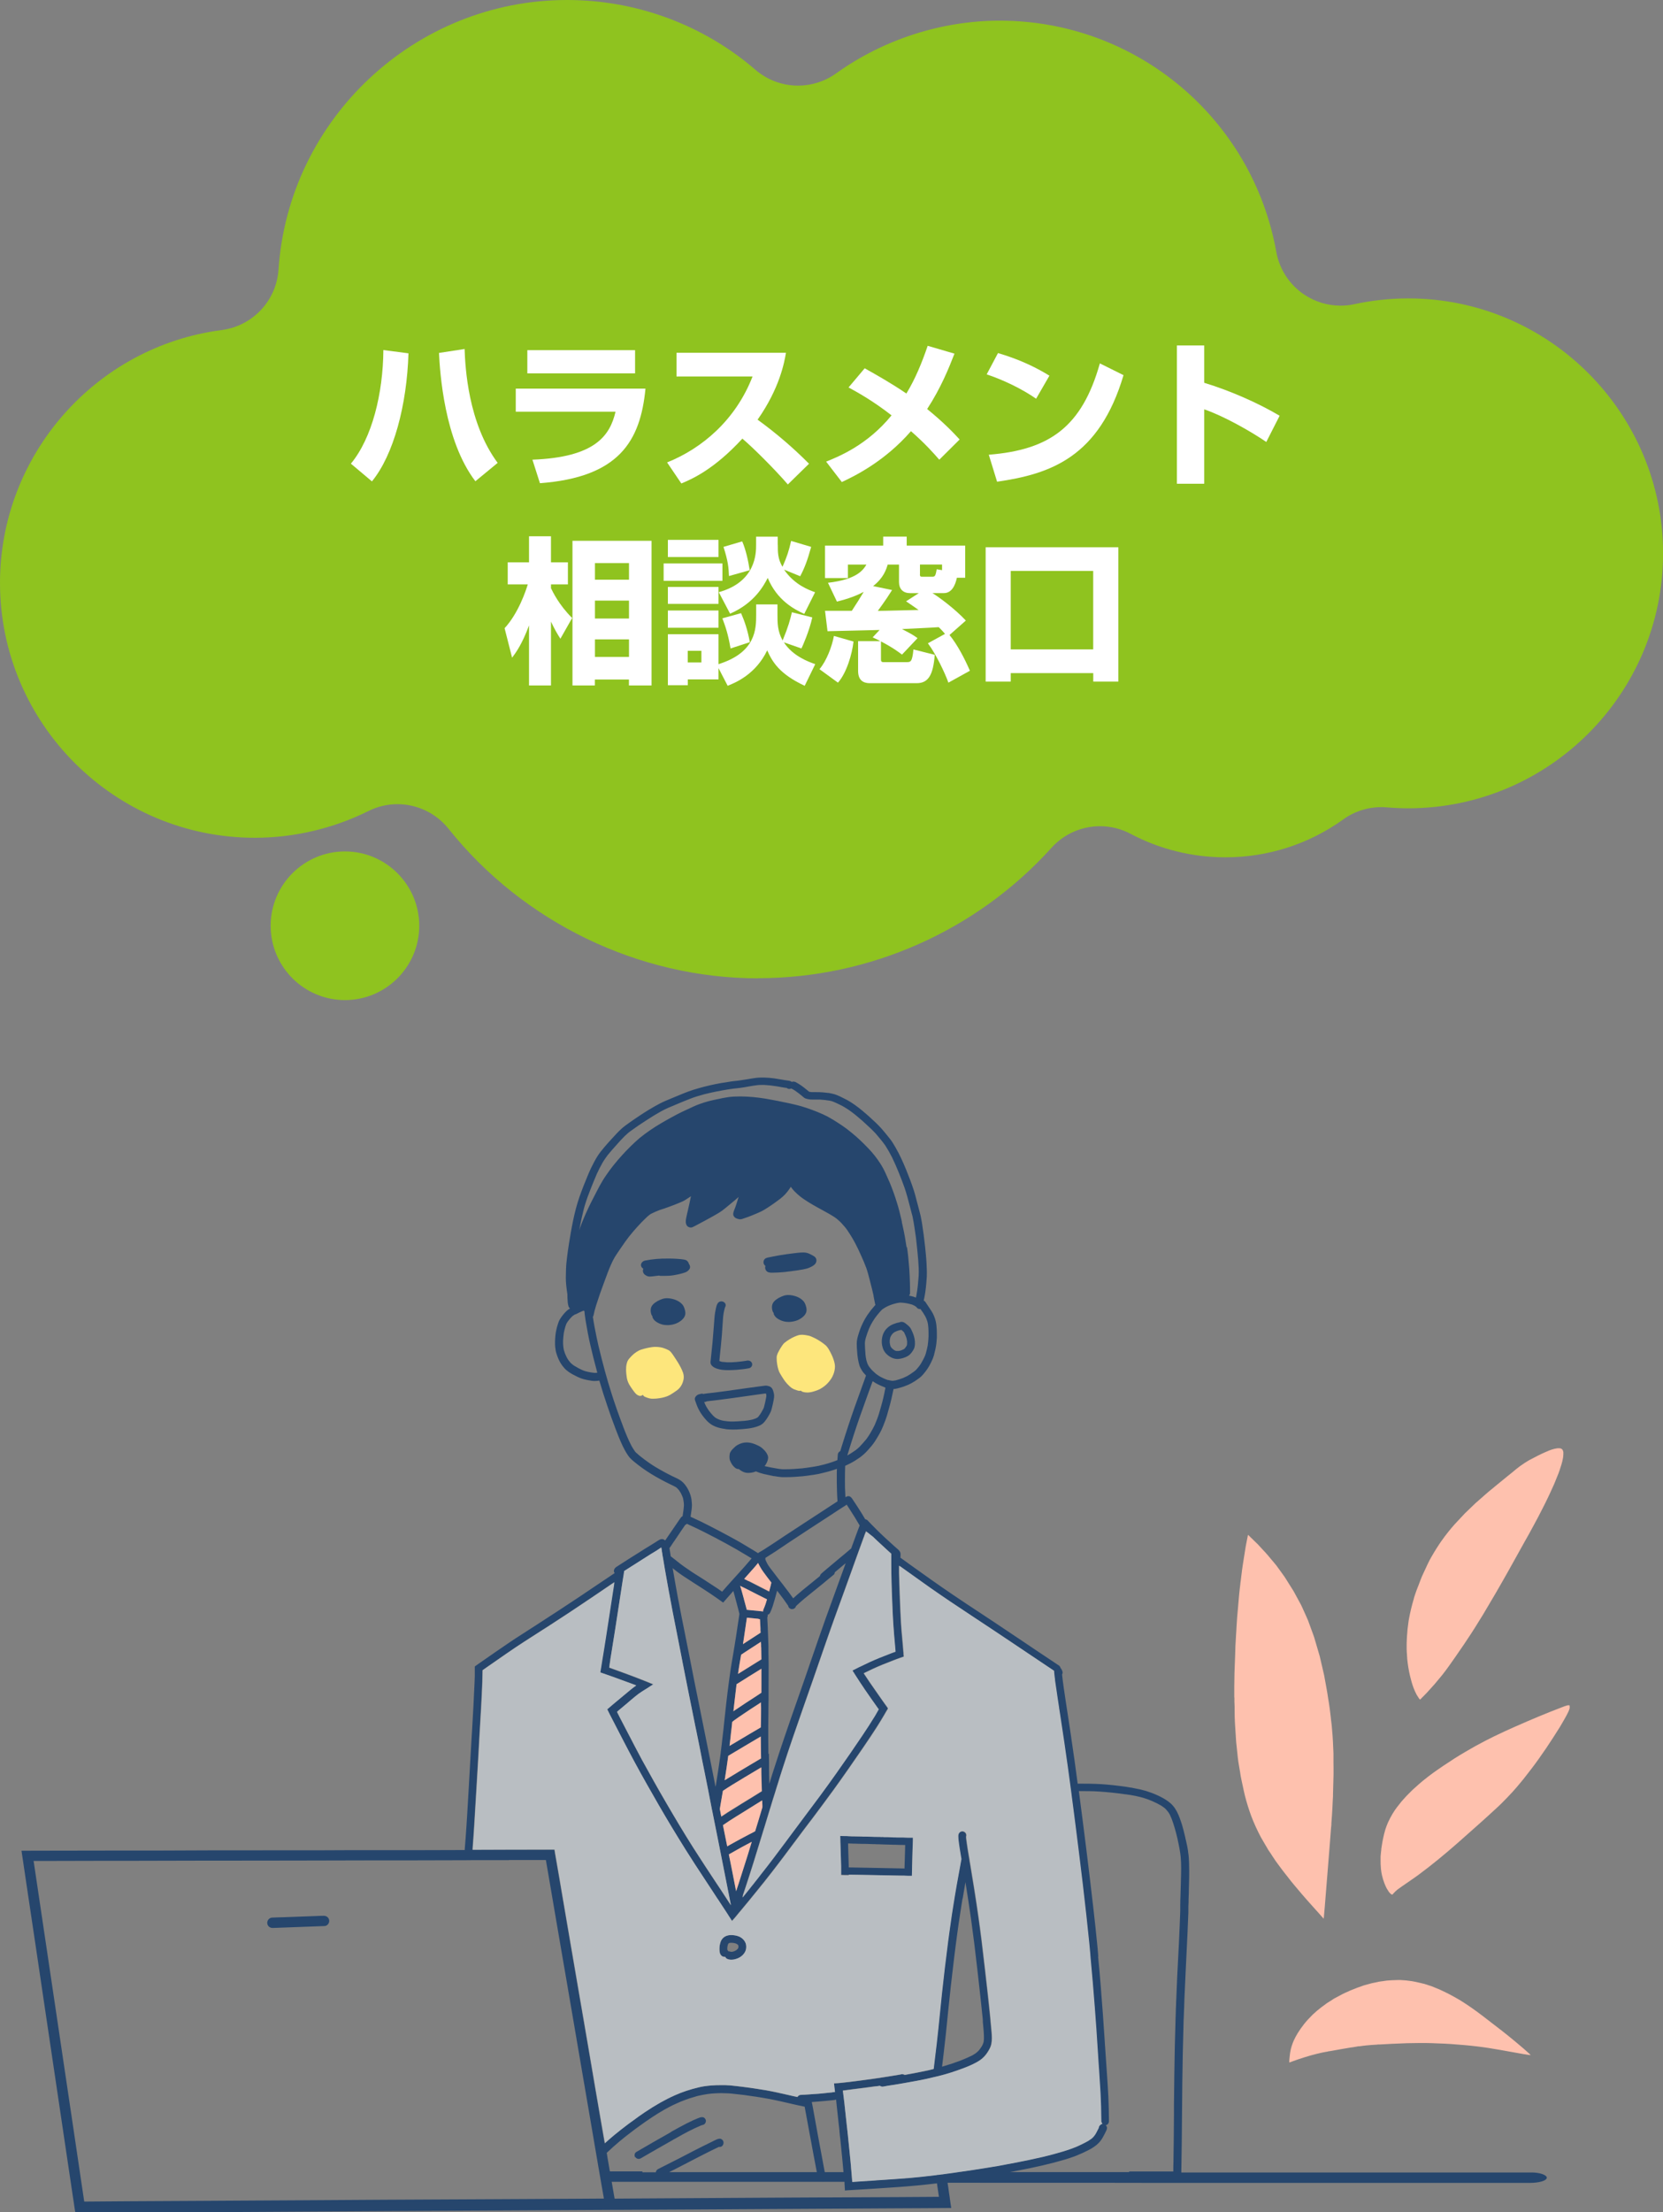 <?xml version="1.0" encoding="UTF-8"?>
<svg id="_レイヤー_2" data-name="レイヤー 2" xmlns="http://www.w3.org/2000/svg" viewBox="0 0 254.5 338.38">
  <rect x="0" y="0" width="254.5" height="338.38" fill="#808080" stroke="none"/>
  <defs>
    <style>
      .cls-1 {
        fill: #b9bec2;
      }

      .cls-2 {
        fill: #26466d;
      }

      .cls-3 {
        fill: #fff;
      }

      .cls-4 {
        fill: #fec1ae;
      }

      .cls-5 {
        fill: #8fc31f;
      }

      .cls-6 {
        fill: #fde67c;
      }
    </style>
  </defs>
  <g id="_レイヤー_2-2" data-name="レイヤー 2">
    <g>
      <g>
        <path class="cls-5" d="M116,149.66c-18.23,0-35.93-8.55-47.35-22.87-1.95-2.44-4.86-3.77-7.82-3.77-1.51,0-3.03.34-4.45,1.05-5.39,2.68-11.4,4.09-17.38,4.09C17.49,128.16,0,110.66,0,89.16,0,69.63,14.59,53,33.93,50.49c4.73-.62,8.37-4.48,8.69-9.24C44.18,18.12,63.58,0,86.78,0,97.39,0,107.62,3.79,115.6,10.67c1.87,1.61,4.2,2.43,6.53,2.43,2.03,0,4.07-.62,5.82-1.87,7.27-5.21,16.17-8.07,25.05-8.07,20.84,0,38.64,14.88,42.32,35.37.48,2.67,2.02,5.03,4.28,6.54,1.66,1.11,3.6,1.69,5.57,1.69.7,0,1.41-.07,2.11-.23,2.7-.58,5.47-.88,8.23-.88,21.5,0,39,17.5,39,39s-17.5,39-39,39c-1.07,0-2.17-.05-3.26-.14-.28-.02-.57-.04-.85-.04-2.09,0-4.13.65-5.83,1.88-5.28,3.79-11.52,5.8-18.05,5.8-5.05,0-10.06-1.24-14.49-3.59-1.48-.79-3.09-1.17-4.68-1.17-2.76,0-5.48,1.14-7.43,3.3-11.44,12.68-27.81,19.95-44.9,19.95Z"/>
        <path class="cls-5" d="M52.79,152.99c-6.27,0-11.37-5.1-11.37-11.37s5.1-11.37,11.37-11.37,11.37,5.1,11.37,11.37-5.1,11.37-11.37,11.37Z"/>
      </g>
      <g>
        <path class="cls-3" d="M53.7,70.93c3.24-3.91,4.92-10.73,4.97-17.38l3.84.5c-.24,7.94-2.28,15.55-5.59,19.59l-3.22-2.71ZM71.1,53.38c.1,2.83.53,11.33,5.06,17.43l-3.41,2.81c-4.78-6.26-5.42-16.68-5.57-19.63l3.91-.6Z"/>
        <path class="cls-3" d="M98.78,59.45c-.77,8.04-4.06,13.56-16.15,14.47l-1.15-3.6c9.58-.36,11.86-3.67,12.72-7.34h-15.27v-3.53h19.85ZM97.19,53.57v3.55h-16.49v-3.55h16.49Z"/>
        <path class="cls-3" d="M102.09,70.74c5.4-2.16,10.51-6.53,13.08-13.15h-11.64v-3.62h16.75c-.24,1.44-.96,5.42-4.34,10.23,2.81,2.04,5.45,4.3,7.87,6.74l-3.24,3.17c-2.16-2.5-5.47-5.76-6.96-7.01-4.32,4.7-7.68,6.17-9.34,6.86l-2.18-3.22Z"/>
        <path class="cls-3" d="M143.75,70.33c-.82-.94-2.16-2.47-4.34-4.37-3.98,4.58-8.52,6.82-10.58,7.78l-2.4-3.12c1.94-.79,6.29-2.52,10.01-7.08-2.9-2.26-5.26-3.55-6.58-4.27l2.47-2.93c1.75.98,4.03,2.26,6.38,3.86,1.39-2.28,2.4-4.78,3.26-7.3l4.1,1.2c-.86,2.21-2.06,5.21-4.18,8.47,2.62,2.14,4.06,3.67,4.97,4.66l-3.12,3.1Z"/>
        <path class="cls-3" d="M158.56,60.99c-2.23-1.54-4.99-2.86-7.56-3.72l1.73-3.26c3.6,1.06,6.12,2.38,7.87,3.46l-2.04,3.53ZM151.33,69.56c9.34-.74,14.26-4.3,16.99-13.97l3.62,1.8c-3.72,12.53-11.14,15.12-19.35,16.3l-1.27-4.13Z"/>
        <path class="cls-3" d="M184.29,52.85v5.71c3.96,1.2,8.28,3.1,11.54,5.04l-2.04,4.01c-2.5-1.7-6.55-3.98-9.5-4.99v11.38h-4.18v-21.15h4.18Z"/>
        <path class="cls-3" d="M77.22,96.1c2.11-2.28,3.26-5.74,3.55-6.7h-3.07v-3.38h3.26v-3.98h3.36v3.98h2.59v3.38h-2.59v.58c.24.48,1.18,2.52,3.24,4.56l-1.8,3.17c-.5-.79-.86-1.39-1.44-2.62v9.77h-3.36v-9.19c-1.06,2.88-2.02,4.18-2.59,4.94l-1.15-4.51ZM99.71,82.73v22.13h-3.46v-.91h-5.21v.91h-3.43v-22.13h12.1ZM91.05,86.14v2.54h5.21v-2.54h-5.21ZM91.05,91.88v2.74h5.21v-2.74h-5.21ZM91.05,97.81v2.69h5.21v-2.69h-5.21Z"/>
        <path class="cls-3" d="M101.56,86.19h9v2.66h-9v-2.66ZM102.21,82.59h7.75v2.62h-7.75v-2.62ZM102.21,89.79h7.75v2.59h-7.75v-2.59ZM109.96,102.18v1.75h-4.7v.89h-3.05v-7.8h7.75v4.58c5.76-1.8,5.76-5.45,5.76-7.56v-1.58h3.26v1.51c0,1.34,0,2.57.79,4.01.89-2.16,1.15-3.17,1.42-4.32l3.12.79c-.46,2.09-1.46,4.34-1.66,4.75l-2.69-.94c1.37,2.11,3.77,2.98,4.8,3.34l-1.61,3.31c-3.91-1.82-4.97-3.7-5.74-5.42-1.75,3.65-4.8,4.92-6.05,5.42l-1.42-2.74ZM102.21,93.39h7.75v2.64h-7.75v-2.64ZM105.25,99.56v1.78h2.09v-1.78h-2.09ZM119.03,83.33c0,1.2,0,2.16.72,3.38.7-1.58.96-2.4,1.32-3.96l3.07.91c-.58,2.09-1.01,3.22-1.68,4.49l-2.47-1.01c1.61,2.35,3.86,3.14,4.75,3.46l-1.66,3.31c-1.54-.7-4.15-2.06-5.59-5.5-.58,1.1-1.97,3.82-5.76,5.47l-1.73-3.29c5.71-1.58,5.71-6,5.71-7.22v-1.27h3.31v1.22ZM113.41,93.8c.53,1.2,1.03,2.66,1.34,4.44l-2.95.96c-.36-2.14-.77-3.34-1.25-4.61l2.86-.79ZM113.58,82.81c.55,1.25.94,3.02,1.15,4.42l-3.17.89c-.05-1.27-.14-2.3-.84-4.46l2.86-.84Z"/>
        <path class="cls-3" d="M130.62,98.14c-.22,1.94-1.06,4.8-2.38,6.29l-2.83-2.06c1.08-1.27,1.92-3.48,2.21-5.09l3,.86ZM134.61,96.37c-1.13.02-6.7.17-7.97.19l-.38-3.12h4.1c.96-1.49,1.06-1.63,1.82-2.9-1.1.58-2.26,1.03-4.1,1.49l-1.37-2.88c4.37-.5,5.38-1.92,5.88-2.78h-2.83v2.06h-3.5v-4.97h8.9v-1.37h3.6v1.37h8.95v4.92h-1.27c-.26,1.22-.82,2.35-1.99,2.35h-1.75c.98.6,3.43,2.4,5.11,4.2l-2.5,2.21c1.2,1.46,2.35,3.67,3.12,5.47l-3.29,1.82c-.5-1.42-1.9-4.39-3.14-6.02l2.62-1.44c-.22-.26-.46-.55-.96-1.03-.79.07-4.73.24-5.62.29,1.56.82,1.63.86,2.38,1.39l-2.38,2.52c-.48-.36-1.3-1.01-3.22-2.02v2.71c0,.26.02.46.36.46h3.53c.65,0,.89,0,1.08-1.94l3.26.82c-.24,3.14-1.01,4.34-2.76,4.34h-7.1c-.48,0-1.87,0-1.87-1.87v-4.56h3.38c-.26-.17-.43-.24-1.15-.58l1.06-1.13ZM139.24,90.73c-1.06,0-1.66-.65-1.66-1.7v-2.66h-1.73c-.24.77-.62,2.02-2.23,3.29l2.9.6c-.96,1.56-2.04,2.98-2.18,3.19.98,0,4.99-.12,6.24-.14-.86-.62-1.39-.96-1.92-1.32l1.94-1.25h-1.37ZM140.78,87.87c0,.34.14.36.38.36h1.42c.48,0,.58-.02.77-1.15l.82.14v-.86h-3.38v1.51Z"/>
        <path class="cls-3" d="M167.3,102.97h-12.62v1.3h-3.84v-20.55h20.31v20.55h-3.84v-1.3ZM167.3,87.34h-12.62v12h12.62v-12Z"/>
      </g>
      <g>
        <path class="cls-2" d="M41.7,294.93c-.41,0-.77-.3-.8-.72-.04-.42.29-.83.72-.86.59-.04,1.19-.04,1.78-.06.73-.03,1.46-.05,2.19-.08,1.16-.04,2.33-.08,3.49-.13.14,0,.29-.01.44-.01.43-.02.82.27.86.72.04.41-.29.84-.72.85-2.34.08-4.69.17-7.04.26-.29.01-.57.01-.86.03h-.05Z"/>
        <path class="cls-2" d="M135.65,207.12s0,0,.01.01c0,0-.01-.01-.02-.02,0,0,0,0,0,0-.14-.15-.27-.31-.37-.5-.14-.25-.21-.51-.27-.78-.08-.4-.08-.82,0-1.22.09-.52.36-1.05.74-1.42.28-.28.61-.49.97-.63.16-.06.33-.12.49-.17.14-.04.27-.07.41-.09.11-.06.24-.09.35-.09.24,0,.43.09.62.24.23.17.47.37.66.59.14.16.23.38.32.57.05.12.11.24.16.37.2.5.33,1.06.3,1.61-.01.27-.05.54-.17.78-.11.22-.25.42-.4.61-.1.12-.2.22-.32.32-.18.15-.41.25-.62.34-.35.14-.71.23-1.09.25-.03,0-.07,0-.1,0-.63,0-1.22-.33-1.66-.77h0ZM136.66,206.4c.06.05.12.09.18.13.05.03.11.06.16.09.02,0,.05.02.07.02.05.01.09.02.13.03.03,0,.05,0,.08,0,.07,0,.13,0,.2,0,.07,0,.14-.02.21-.03.09-.02.18-.05.26-.08.12-.05.24-.1.36-.16.02-.01.04-.03.06-.04.02-.02.05-.04.07-.06.03-.03.05-.06.08-.1-.01.01-.02.03-.03.04.01-.02.03-.03.04-.05,0,0,0,0,0,0,.07-.09.13-.18.19-.27.03-.05.05-.09.07-.14,0-.02,0-.04.01-.06.01-.08.02-.16.02-.24,0-.08,0-.16,0-.24,0,0,0,.02,0,.03,0-.01,0-.02,0-.04,0,0,0-.01,0-.02-.02-.14-.04-.29-.07-.43-.04-.13-.08-.26-.13-.39,0,.03.02.05.03.08-.09-.22-.19-.44-.29-.65,0-.01-.01-.02-.02-.03,0-.01-.02-.02-.03-.03-.11-.1-.22-.2-.33-.3-.06,0-.11,0-.17,0-.03,0-.06.01-.1.02-.17.04-.34.09-.51.16.03,0,.05-.02.08-.03-.12.05-.24.1-.36.16-.04.02-.07.04-.11.07-.06.05-.12.1-.18.15-.04.04-.08.08-.11.13-.04.06-.08.11-.12.17-.04.07-.08.14-.11.2-.02.05-.04.11-.06.17-.02.06-.03.13-.04.2-.01.08-.02.17-.03.25,0,.08,0,.17,0,.25.01.11.03.22.05.33.02.08.05.17.07.25,0,.02.01.03.02.04.04.07.08.14.13.2.02.03.05.05.07.08,0,0,0,0,.01.01,0,0,0,0-.01-.02.05.05.11.1.17.15h0Z"/>
        <path class="cls-2" d="M97.21,330.03c-.17-.27-.11-.67.17-.83,1.69-.99,3.39-1.96,5.09-2.92-.01,0-.03.02-.04.02.08-.05.16-.09.23-.13,0,0-.01,0-.02,0,.01,0,.02-.01.03-.02,0,0,.02,0,.03-.02,0,0,0,0,0,0,.01,0,.03-.02.05-.03.01,0,.03-.01.04-.02,0,0,.02,0,.03-.02,0,0,0,0-.01,0,.74-.42,1.49-.82,2.24-1.21.35-.18.7-.35,1.05-.51.21-.09.42-.18.63-.27.26-.1.53-.23.82-.19.26.04.47.3.48.55h0c0,.32-.21.61-.53.64-.08.02-.16.05-.23.08-1.27.53-2.48,1.18-3.68,1.86,0,0,0,0,0,0-.02.01-.04.02-.06.04,0,0,0,0,0,0h0c-.05.03-.1.06-.15.08-.01,0-.02.01-.03.02h0s-.05.03-.07.04h0s-.01,0-.02,0c-.01,0-.02.01-.03.02-.06.04-.13.07-.19.1,0,0,.01,0,.02,0-1.67.94-3.34,1.9-4.99,2.86-.1.06-.22.09-.33.09-.19,0-.38-.09-.5-.27h0Z"/>
        <path class="cls-2" d="M111.01,218.6c-.15-.02-.3-.04-.44-.06.03,0,.05,0,.08.01-.55-.09-1.08-.24-1.58-.51-.65-.35-1.15-.94-1.58-1.52,0,.01.02.03.03.04-.36-.48-.65-1-.87-1.56-.09-.22-.17-.44-.24-.66-.06-.17-.12-.35-.04-.53.06-.14.16-.26.28-.36.2-.15.44-.19.67-.24.12-.03.23,0,.34.04.05-.02.11-.03.17-.04.14-.03.29-.05.43-.06.31-.03.61-.07.92-.1.63-.08,1.27-.16,1.9-.25,1.21-.16,2.43-.34,3.64-.51.57-.08,1.13-.16,1.7-.23.14-.02.27-.04.4-.05.19-.03.4-.06.59-.02.23.05.44.1.62.26.2.19.28.45.35.71.03.12.06.24.08.36.02.14,0,.3,0,.44-.02.17-.05.33-.08.5-.05.29-.12.58-.19.87-.07.3-.14.61-.27.9-.12.26-.27.51-.42.76-.15.25-.32.48-.5.71-.22.27-.51.48-.83.61-.55.23-1.14.36-1.73.43-.57.07-1.13.11-1.7.14-.21,0-.41.01-.62.01-.36,0-.72-.02-1.07-.06h0ZM111.79,217.46c.69.01,1.38-.04,2.07-.1,0,0,0,0,0,0,0,0,.01,0,.02,0,.02,0,.04,0,.06,0-.01,0-.02,0-.03,0,.39-.04.77-.09,1.15-.18.19-.05.37-.11.56-.18.05-.02.1-.05.15-.07.06-.03.12-.07.18-.1,0,0,.01-.01.02-.02.05-.05.1-.11.15-.17.14-.18.27-.37.39-.57.12-.2.23-.41.34-.62.02-.05.04-.1.06-.16.13-.5.25-1,.34-1.51.02-.1.03-.21.03-.31v-.03s0-.04-.01-.06c-.02-.07-.04-.15-.06-.22-.52.06-1.03.14-1.55.21-.59.08-1.18.17-1.77.25-1.24.18-2.49.35-3.73.51-.35.05-.7.09-1.05.13-.32.03-.64.06-.96.11-.12.08-.26.11-.4.09h0s-.01,0-.02,0c0,0,0,0,0,0,.01,0,.02,0,.03,0,.09.24.2.47.32.7.13.22.26.43.41.64.01.02.03.04.05.06-.02-.02-.03-.04-.05-.06.19.25.39.5.61.73.09.09.19.19.29.27.05.04.11.08.17.12.1.06.2.11.31.16.15.07.3.12.45.17h0c.16.05.33.08.5.11,0,0,0,0,.02,0h0c.33.05.67.09,1,.1h0Z"/>
        <path class="cls-2" d="M111.35,209.6c-.55,0-1.09-.05-1.61-.22-.14-.05-.27-.1-.4-.17-.27-.14-.54-.37-.59-.66-.03-.17,0-.36.02-.53.08-.88.18-1.76.27-2.64.07-.77.13-1.55.19-2.33.03-.4.05-.79.09-1.19.03-.39.06-.78.13-1.17,0,0,0,.02,0,.03.05-.25.09-.5.15-.74.07-.26.15-.58.38-.76.28-.22.68-.17.92.07.1.1.16.24.16.37,0,.11-.03.21-.09.3h0s0,.01,0,.02c0,0,0,0,0,0-.01.03-.02.06-.04.09-.08.27-.14.55-.19.82,0,0,0-.01,0-.02,0,.02,0,.04,0,.06,0-.01,0-.02,0-.03-.09.53-.11,1.07-.15,1.61-.04.55-.08,1.09-.11,1.63-.08,1.07-.2,2.14-.31,3.2-.03.29-.06.57-.08.86,0,0,.02,0,.02.01.09.04.19.07.29.1.03,0,.06.02.09.02.26.03.52.05.77.07,0,0,0,0-.01,0,.49.01.97,0,1.46-.05,0,0-.01,0-.02,0,0,0,.01,0,.02,0h0c.28-.03.56-.06.84-.09.21-.02.42-.05.63-.09.03,0,.06-.01.09-.02.35-.08.71.08.82.4.1.3-.09.67-.44.75-.3.07-.61.11-.92.15-.16.02-.33.04-.49.05-.09,0-.17.02-.26.03-.04,0-.08,0-.12.01-.09.01-.18.02-.26.02-.34.02-.68.04-1.02.04-.06,0-.13,0-.19,0h0Z"/>
        <path class="cls-2" d="M119.93,202.13c-.32-.08-.61-.21-.88-.38-.26-.16-.46-.37-.59-.62-.05-.09-.07-.19-.06-.29-.01,0-.02-.02-.03-.03-.09-.09-.13-.22-.16-.33-.03-.1-.05-.19-.06-.29-.03-.23-.01-.46.06-.68.1-.29.35-.55.62-.74.22-.16.47-.3.73-.41.22-.09.44-.18.68-.22.49-.09,1.01,0,1.47.14.36.11.71.29.98.51.16.13.31.28.41.45.13.22.22.46.28.71.05.21.07.42.04.63-.04.25-.17.48-.35.68-.28.31-.66.56-1.07.72-.31.12-.67.2-1.01.23-.04,0-.08,0-.13.01-.08,0-.15,0-.23,0-.24,0-.48-.03-.71-.09h0Z"/>
        <path class="cls-2" d="M101.37,202.62c-.32-.08-.61-.21-.88-.38-.26-.16-.46-.37-.59-.62-.05-.09-.07-.19-.06-.29-.01,0-.02-.02-.03-.03-.09-.09-.13-.22-.16-.33-.03-.1-.05-.19-.06-.29-.03-.23-.01-.46.06-.68.1-.29.35-.55.62-.74.22-.16.47-.3.73-.41.22-.09.44-.18.68-.22.49-.09,1.01,0,1.47.14.36.11.71.29.99.51.16.13.31.28.41.45.13.22.22.46.28.71.05.21.07.42.04.63-.04.25-.17.48-.35.68-.28.31-.66.56-1.07.72-.31.12-.67.2-1.01.23-.04,0-.08,0-.13.01-.08,0-.15,0-.23,0-.24,0-.48-.03-.71-.08h0Z"/>
        <path class="cls-2" d="M99.31,195.27c-.11,0-.21-.04-.31-.08-.22-.11-.43-.24-.53-.45-.07-.15-.1-.31-.07-.47.01-.07.04-.13.06-.18-.17-.09-.3-.25-.35-.43-.08-.3.11-.59.38-.74.16-.09.39-.11.57-.14.17-.03.35-.06.53-.09.57-.08,1.15-.13,1.73-.15.76-.02,1.52-.02,2.28.03.21.01.43.03.64.05h0c.11.01.22.03.33.05.08.01.16.03.23.04.29.06.47.24.58.49.02.04.04.09.05.14.17.21.24.52.1.77-.14.24-.37.42-.64.53-.33.12-.67.21-1.02.29-.48.11-.99.2-1.48.23-.43.02-.86.02-1.29.02-.08,0-.16-.02-.23-.05-.33.04-.65.08-.98.12-.12.01-.24.02-.36.03-.04,0-.08,0-.12,0-.03,0-.06,0-.09,0h0Z"/>
        <path class="cls-2" d="M117.9,194.67s-.05,0-.08,0c-.22-.02-.42-.1-.57-.29-.16-.22-.2-.49-.11-.73-.08-.05-.15-.12-.2-.21-.21-.36-.07-.83.32-.99.15-.06.31-.09.47-.12.18-.04.36-.08.55-.11.36-.07.72-.14,1.08-.2.65-.11,1.31-.2,1.97-.28.54-.07,1.08-.14,1.62-.14.31,0,.61.06.9.19.17.08.34.17.51.26.06.03.11.07.17.1.22.13.39.32.41.59.03.36-.16.65-.45.85-.18.13-.39.22-.58.31-.34.16-.7.23-1.06.3-.64.12-1.3.2-1.96.29-.58.08-1.15.14-1.74.17-.29.02-.57.02-.86.03-.08,0-.17,0-.25,0-.05,0-.11,0-.16,0h0Z"/>
        <path class="cls-2" d="M111.26,299.65c-.12-.06-.21-.17-.27-.3,0,0,0,0,0,0-.02,0-.05,0-.07,0h-.06s-.04,0-.06,0c-.17-.03-.3-.09-.39-.19-.15-.15-.23-.33-.27-.58-.02-.15-.03-.3-.03-.45,0-.38.06-.74.18-1.08.08-.21.2-.4.35-.56.14-.14.33-.26.57-.36.2-.08.42-.11.69-.11.1,0,.2,0,.29.01.42.04.8.14,1.1.3.38.2.67.53.83.93.06.18.09.36.09.55,0,.16-.02.33-.07.51-.16.51-.59.97-1.15,1.22-.26.11-.65.25-1.05.25-.24,0-.47-.05-.67-.14h0ZM111.81,298.58s0,0,0,0c0,0,.02,0,.02,0,.01,0,.03,0,.04,0,.04,0,.08,0,.12,0,.06,0,.11-.02.17-.03.07-.02.14-.04.21-.06.07-.03.14-.06.21-.1.03-.02.05-.03.08-.05.05-.04.09-.08.14-.12.03-.03.07-.07.1-.1.02-.03.04-.06.06-.09,0-.01.01-.02.02-.04,0,0,0-.02.01-.03,0-.02,0-.04.01-.06,0-.04,0-.07.01-.11,0-.02,0-.04,0-.06,0-.01,0-.02,0-.04,0-.01,0-.03-.01-.05,0-.02-.02-.03-.02-.05-.01-.02-.02-.03-.03-.05-.01-.01-.03-.03-.04-.04-.02-.02-.05-.05-.08-.07-.02-.01-.04-.03-.06-.04-.03-.02-.06-.03-.09-.05-.06-.02-.11-.04-.17-.06-.07-.02-.14-.03-.22-.05-.1-.02-.2-.03-.3-.03-.06,0-.13,0-.19,0-.04,0-.08.01-.12.02-.03,0-.05.02-.08.02-.01,0-.03.01-.04.02-.01,0-.02.02-.04.02,0,0-.01,0-.02.01,0,0-.02.02-.02.03,0,0,0,.01-.01.02-.02.03-.03.06-.05.09-.01.03-.02.07-.04.1-.02.07-.04.15-.05.23-.01.08-.02.17-.03.25,0,.09,0,.19.01.28.07.06.12.13.15.22.03,0,.06,0,.09,0,.09,0,.18.02.27.06h0Z"/>
        <path class="cls-2" d="M139.66,282.25h-.1c-.07,0-.14,0-.2,0h-.1s0,0,0,0h-.09c-.14,0-.27,0-.4-.01-.08,0-.16,0-.24,0h-.05s0,0,0,0h-.03c-.13,0-.26,0-.39-.01,0,0,.01,0,.02,0-.02,0-.05,0-.08,0-.03,0-.07,0-.11,0h-.07c-.12,0-.24-.01-.36-.01-.16-.01-.34-.02-.51-.02h-.04s-.03,0-.05,0c-.07,0-.13,0-.19,0-.32,0-.64-.02-.96-.03-.03,0-.05,0-.08,0-.2,0-.4-.01-.59-.02-.17,0-.35-.01-.52-.02-.03,0-.07,0-.1,0-.17,0-.33,0-.5-.02-.06,0-.12,0-.18,0-.41-.01-.81-.03-1.22-.04-.04,0-.08,0-.11,0-.1,0-.21,0-.31,0-.04,0-.09,0-.13,0-.41-.02-.82-.03-1.23-.04-.04,0-.08,0-.12,0-.04,0-.09,0-.14,0h.07c-.27,0-.55-.02-.82-.03-.07,0-.14,0-.2,0-.02,0-.05,0-.08,0-.02,0-.04,0-.07,0-.06,0-.13,0-.19,0-.18,0-.37-.01-.56-.02,0-.27-.01-.54-.01-.83v-.29s-.01,0-.01,0c.24,0,.48.01.73.02h.1s.1,0,.1,0h.19s.08.01.08.01c.2,0,.39,0,.58.02h.29s.04.01.06.01c.33,0,.66.02.99.02,0,0,0,0,.01,0,.08,0,.16,0,.24,0h0s-.03,0-.04,0h.04-.04s.02,0,.02,0h-.02s.07,0,.07,0h.05c.05,0,.11,0,.16,0,.08,0,.15,0,.23,0,.04,0,.08,0,.11,0l.67.02.59.02h.1c.05,0,.1,0,.16,0h.23s.2.01.2.01h.08s.07,0,.07,0h.18s.18.01.18.01h.08s0,0,0,0c.02,0,.04,0,.06,0h0s-.02,0-.04,0h.03-.03s.02,0,.02,0h-.02s.19,0,.19,0h.38c.05.01.1.01.16.02l.45.02.45.02s.09,0,.13,0h.06s.04,0,.08,0h.27s.27.02.27.02c.08,0,.16,0,.24,0h.1s.08,0,.08,0c.02,0,.04,0,.06,0h.25c.1,0,.2,0,.33.02h.08c.08,0,.15,0,.23,0h.12s.12,0,.12,0h.09s.07,0,.07,0h.07s.09,0,.09,0h.08s.05,0,.05,0h.06s.05,0,.05,0h0s-.01.45-.01.45l-.02.68s-.01,0-.02,0h0Z"/>
        <path class="cls-2" d="M138.97,286.96h-.58s-.77-.03-.77-.03l-1.99-.04c-1.45-.02-2.9-.05-4.35-.08l-1.38-.02h0s0,0,0,0t0,0h-.39s-.1,0-.1,0c-.23,0-.45,0-.67-.02,0-.19,0-.37,0-.56s0-.37,0-.56c1.75.03,3.49.07,5.24.1,1.87.04,3.74.08,5.61.11l-.03,1.12h-.58Z"/>
        <path class="cls-2" d="M129.5,286.78h-.1c-.23,0-.45-.01-.67-.02,0-.19,0-.37,0-.56s0-.37,0-.56c0-.34-.02-.68-.03-1.02l-.02-.71c0-.32-.02-.65-.03-.97-.02-.61-.04-1.22-.05-1.88v-.29s-.01,0-.01,0c.24,0,.48.01.73.02h.1s.1,0,.1,0h.19s.06.01.06.01c0,.93.04,1.86.06,2.79.03,1.01.08,2.03.06,3.04,0,.05,0,.1,0,.15h0s-.39,0-.39,0h0Z"/>
        <path class="cls-2" d="M138.97,286.96h-.58c.04-1.26.07-2.5.11-3.74.01-.53.03-1.05.04-1.58,0-.18,0-.36.01-.54.01,0,.03,0,.04,0h.08c.08,0,.15,0,.23,0h.12s.12,0,.12,0h.09s.07,0,.07,0h.07s.09,0,.09,0h.08s.05,0,.05,0h.06s.05,0,.05,0h0s-.01.45-.01.45l-.07,2.47-.08,2.92h-.58Z"/>
        <path class="cls-2" d="M11.51,338.38v-.06s-.02-.07-.02-.07l-.02-.11-.17-1.14c0-.06-.02-.13-.03-.19-.39-2.64-.79-5.28-1.18-7.92-.51-3.43-1.02-6.87-1.53-10.31-.5-3.36-1-6.73-1.5-10.1l-.58-3.91c-.34-2.29-.68-4.58-1.02-6.88-.51-3.44-1.02-6.88-1.54-10.32-.13-.89-.26-1.77-.39-2.65l-.08-.51c-.05-.36-.11-.73-.16-1.09,1.39,0,2.79-.01,4.18-.01,4.15,0,8.29-.01,12.44-.02h4.96c2.47-.01,4.94-.02,7.4-.03h7.25c.47-.01.95-.01,1.42-.01h2.17s2.2,0,2.2,0h3.95s4.51-.02,4.51-.02h.79s.79,0,.79,0h1.45s1.45,0,1.45,0h2.27s2.08,0,2.08,0h1.74s6.78-.02,6.78-.02v-.1c.04-.5.08-1.01.12-1.51.2-2.66.35-5.37.5-7.99.09-1.61.18-3.18.27-4.76l.17-2.94.06-.94c.14-2.39.28-4.86.38-7.29.02-.36.03-.72.04-1.08v-.12s0-.12,0-.12c0-.41,0-.82,0-1.23l.04-.03.04-.03.55-.39.56-.39.55-.38,1.38-.96.69-.47c.8-.55,1.62-1.12,2.45-1.66.9-.59,1.81-1.17,2.72-1.75l.51-.33c2.25-1.45,4.44-2.88,6.51-4.26.87-.58,1.74-1.17,2.6-1.75.93-.63,1.86-1.26,2.8-1.88,0,0,0,0,0-.01-.08-.11-.12-.22-.11-.34.01-.23.12-.41.35-.58.34-.23.69-.45,1.04-.67l.25-.16c.18-.11.36-.23.53-.34.26-.17.52-.34.79-.5.33-.21.66-.42.99-.62.49-.32.99-.63,1.49-.93.28-.17.55-.34.82-.51.13-.08.26-.17.39-.25.2-.13.36-.23.55-.28.05-.01.1-.02.15-.02.17,0,.34.07.46.2l.04-.03.05-.03h0s.32-.48.32-.48l.03-.04c.23-.34.46-.68.7-1.02l.32-.47.22-.32.36-.53.09-.13.15-.22c.07-.1.14-.19.21-.28.06-.06.13-.11.21-.15.08-.51.17-1.06.2-1.61,0-.16,0-.32-.02-.48-.02-.17-.05-.35-.09-.56-.02-.11-.06-.21-.1-.31l-.02-.05c-.06-.16-.14-.33-.24-.53-.08-.14-.17-.28-.27-.42-.07-.08-.14-.17-.22-.25-.07-.07-.11-.11-.16-.15-.03-.03-.07-.05-.1-.08-.26-.15-.51-.27-.75-.38l-.23-.11c-.45-.22-.89-.45-1.3-.67-1.07-.57-1.99-1.14-2.83-1.74-.47-.34-.92-.68-1.32-1.02-.22-.18-.42-.35-.6-.55-.13-.14-.23-.29-.35-.46-.58-.86-1-1.84-1.41-2.84-.14-.33-.27-.67-.4-1.02l-.04-.11s-.02-.05-.03-.08c-.46-1.19-.87-2.37-1.24-3.46-.46-1.34-.83-2.53-1.15-3.63l-.04-.12-.03-.11c-.21.03-.45.06-.7.06-.33,0-.62-.05-.87-.1-.26-.04-.53-.1-.84-.18-.28-.07-.55-.18-.88-.33-.24-.11-.48-.24-.73-.37l-.14-.08c-.19-.11-.39-.22-.56-.35-.2-.15-.43-.33-.62-.54-.21-.23-.4-.48-.56-.74-.26-.42-.49-.93-.68-1.56-.09-.28-.13-.58-.17-.91-.03-.27-.04-.52-.03-.77,0-.05,0-.11,0-.16.02-.53.06-1.15.2-1.75.05-.27.13-.53.2-.75.09-.29.18-.58.33-.83.14-.24.31-.47.51-.72.18-.22.38-.45.6-.64.13-.11.28-.21.45-.31,0,0-.01-.01-.02-.02-.09-.07-.16-.17-.2-.28-.13-.41-.15-.86-.17-1.29-.01-.2-.01-.4-.01-.59-.07-.44-.13-.89-.18-1.38-.04-.41-.06-.78-.06-1.15,0-.46.01-.91.03-1.37,0,0,0,.08,0,.08.02-.7.1-1.37.17-1.94.07-.57.16-1.24.27-1.91h0s0-.01,0-.01h0c.37-2.27.79-4.84,1.62-7.22.4-1.14.86-2.31,1.4-3.59.23-.55.51-1.12.83-1.72.35-.66.67-1.17,1.01-1.6.8-1.01,1.68-1.96,2.44-2.77.35-.37.82-.84,1.35-1.23.42-.31.87-.63,1.4-.99.91-.62,1.98-1.33,3.09-1.95.49-.28,1.07-.59,1.68-.85.44-.19.89-.37,1.34-.56l.39-.16.24-.1c.49-.2.98-.41,1.48-.59.48-.18.99-.34,1.63-.52,1.05-.3,2.17-.56,3.35-.77.58-.1,1.15-.19,1.7-.27.17-.02.35-.04.52-.06.18-.02.35-.04.53-.06.44-.06.87-.13,1.31-.2.44-.08.87-.15,1.31-.21.25-.03.52-.05.83-.05.15,0,.3,0,.45,0,.55.02,1.04.06,1.49.12.35.05.7.11,1.04.17.19.04.39.07.58.1h0c.16.03.33.05.49.07.2.03.36.05.49.13.04.02.08.05.12.08.07-.04.16-.05.26-.05.11,0,.21.02.31.07.26.13.51.29.74.44.5.34.95.71,1.33,1.03l.06.02c.14.03.24.04.35.05.18,0,.36,0,.54,0,.4,0,.81,0,1.21.04.27.02.54.05.81.09h.06c.3.06.6.11.89.2.55.18,1.07.45,1.58.71l.08.04c.46.23.93.52,1.52.94.34.24.66.5.97.75l.12.1c.36.29.7.6,1.04.9.71.64,1.34,1.22,1.92,1.88.34.39.69.82,1.1,1.33.22.27.39.51.54.74.13.2.24.4.36.6l.1.17c.31.54.61,1.11.87,1.68.28.6.51,1.14.72,1.65.4.99.86,2.15,1.23,3.32.13.41.24.83.34,1.23l.11.43.09.32c.12.45.24.9.35,1.35.04.14.07.29.11.43l.02.09c.03.14.06.27.08.41.04.18.07.37.1.55l.03.19c.18,1.12.33,2.29.47,3.58.08.81.17,1.64.21,2.47.03.62.07,1.33.04,2.02h0c-.07,1.21-.18,2.24-.36,3.16-.04.18-.07.35-.11.52t0,0c.1.04.2.12.27.22l.2.31c.14.21.27.41.41.61.12.17.23.34.34.52.28.45.48.95.61,1.46.11.46.14.89.17,1.4,0,.25.02.49.01.74,0,.05,0,.11,0,.16,0,.02,0,.03,0,.05,0,.05,0,.09,0,.14v.08c0,.13-.02.25-.03.38-.02.32-.06.64-.11.95-.06.35-.14.71-.27,1.18v.05c-.07.22-.14.45-.23.67-.08.19-.17.38-.26.57-.27.54-.55,1-.88,1.41-.21.27-.39.49-.6.69-.14.14-.31.26-.46.37-.35.26-.68.48-1.02.66-.34.19-.73.36-1.18.52-.35.12-.69.22-1.02.3-.21.05-.39.08-.57.09-.05.26-.11.53-.17.8-.05.22-.09.44-.14.65-.13.56-.27,1.12-.44,1.68l-.11.39-.13.46s-.02.05-.02.08c-.14.48-.33.98-.57,1.58-.22.54-.48,1.08-.79,1.58l-.05.09c-.14.24-.28.47-.43.7-.17.26-.35.49-.51.69-.35.41-.74.88-1.19,1.28-.43.39-.91.71-1.33.97-.45.28-.95.54-1.52.8-.01.37-.02.74-.03,1.12,0,.7-.02,1.46,0,2.21.02.49.04.99.07,1.48.11-.09.28-.17.44-.17.03,0,.06,0,.09,0,.29.05.45.3.6.53l.05.08c.14.2.27.4.4.6.25.37.48.75.72,1.12l.14.22.18.3.18.3.23.38c.17.03.29.09.38.19l.07.08.04.04c.15.16.3.31.45.47.27.28.54.55.81.82.43.43.88.85,1.33,1.27.42.39.83.77,1.25,1.14l.12.11c.1.09.21.18.31.27l.08.07c.2.17.39.32.5.57.08.17.07.37.06.57v.14s-.02.09-.03.13l.85.61.62.45c2.33,1.68,4.46,3.18,6.52,4.58,1.44.98,2.93,1.96,4.36,2.9.71.47,1.42.94,2.13,1.41,1.24.83,2.48,1.66,3.72,2.49.88.59,1.76,1.19,2.65,1.78,1.03.68,2.05,1.36,3.07,2.05l.36.24c.12.09.21.22.24.38.15.13.22.33.29.52.05.15.03.32-.06.47.15,1.35.35,2.69.56,4.07l.27,1.77c.14.9.27,1.8.41,2.69.23,1.56.46,3.12.68,4.68.16,1.16.32,2.32.47,3.49.3,0,.59,0,.88,0,1.36,0,2.48.04,3.51.13.7.06,1.39.13,2.05.22l.39.05c.2.02.39.05.59.08.08.01.15.03.23.04.08.01.15.02.23.04.04,0,.08.01.11.02.03,0,.05.01.08.01h0s.09.01.14.02h.07s.15.04.15.04l.15.03c.69.12,1.3.26,1.87.43.61.19,1.18.4,1.72.65.68.31,1.21.6,1.64.92.31.22.55.43.75.67.22.25.42.54.6.87.18.33.32.69.44.99.13.34.24.69.36,1.05.18.58.32,1.18.46,1.76l.08.35v.07s.03.07.03.07l.02.08c.13.58.27,1.18.35,1.78v.06c.05.32.09.63.11.94.02.29.03.59.04.89v.15c.04,1.32,0,2.66-.04,3.97v.25c-.02.36-.03.72-.04,1.08v.42c-.02.21-.03.41-.03.62,0,.06,0,.13,0,.19,0,.02,0,.05,0,.08v.2s0,.09,0,.13,0,.08,0,.13c0,.05,0,.09,0,.14v.05c-.07,2.09-.18,4.23-.28,6.29-.04.84-.08,1.68-.12,2.52-.06,1.09-.1,2.18-.15,3.27l-.06,1.31v-.03s0,.02,0,.03v-.04h0c0,.06,0,.13,0,.2,0,.3-.01.6-.03.9l-.02.47-.02.48-.02.52-.02.5s0,.04-.01.05v.08s0,.05,0,.05c-.01.3-.02.56-.02.81v.04s0,0,0,0c0,0,0,.01,0,.02h0c-.08,2.64-.14,5.44-.18,8.8-.02,1.48-.03,2.96-.04,4.44-.01,1.48-.02,2.96-.04,4.44-.02,1.55-.04,3.11-.07,4.66,3.64,0,7.29,0,10.93,0h.18s8.32,0,8.32,0c0,0,17.09,0,20.77,0h13.45c.95,0,1.84.23,2.17.56.08.08.12.16.12.25,0,.05-.03.1-.06.14-.1.18-.38.32-.77.43-.46.13-1.07.21-1.75.21h-.08c-14.16,0-28.33,0-42.49,0-1.65,0-3.31,0-4.96,0h-10.2s-5.97-.01-5.97-.01h-5.87s-1.58,0-1.58,0h-3.7s-14.12-.01-14.12-.01h-.09s-.07.02-.07.02c0,0,0,.02,0,.03l.04.22c.02.13.04.26.06.39.04.29.08.58.12.88l.11.74.04.3.09.63.1.65-4.08.03-4.06.02c-6.46.04-12.93.07-19.39.11-3.99.02-7.98.05-11.97.07l-8.03.04c-1.23,0-2.47.02-3.7.02-.3,0-.61,0-.91,0l-7.45.04-7.46.04c-6.59.03-13.17.07-19.76.11-3.32.02-6.65.04-9.97.06-3.33.02-6.66.04-9.98.06-4.34.02-8.68.05-13.02.07l-6.47.04-6.29.03c-.32,0-.64,0-.96,0-.17,0-.34,0-.5,0,0,0,0,0,0,0h0ZM77.89,284.56h-5.68s-.95.01-.95.01c-2.6,0-5.2.01-7.79.02h-5.23c-4.32.02-8.65.02-12.97.03-2.82,0-5.65,0-8.47.01h-4.23c-4.17.01-8.33.02-12.5.03h-4.13c-2.76.01-5.51.01-8.27.02-.84,0-1.69,0-2.53,0,.02.15.05.3.07.45.4,2.68.8,5.38,1.2,8.06l.4,2.69c.37,2.51.74,5.01,1.12,7.52l1.53,10.3c.5,3.32.99,6.63,1.48,9.95.33,2.2.66,4.4.98,6.6l.52,3.52c.15,1.01.3,2.01.45,3.02h.02c2.19-.02,4.39-.04,6.59-.05,3.71-.02,7.43-.04,11.14-.06l8.35-.05,7.19-.04c4.21-.02,8.42-.05,12.62-.08,3.97-.02,7.95-.05,11.92-.06,2.65-.01,5.31-.03,7.96-.04,3.06-.01,6.12-.03,9.17-.05l4.57-.03c-.02-.09-.03-.18-.05-.28l-.2-1.15-.21-1.19h0s0-.02,0-.03l-.02-.09-.02-.11-.05-.3-.05-.29-.06-.34-.07-.42s-.01,0-.02,0c-.05.02.02-.02.02-.02,0-.04-.01-.07-.02-.1l-.1-.55c-.05-.32-.11-.64-.16-.95l-.08-.47-.08-.46-.62-3.64c-.37-2.18-.74-4.36-1.12-6.54-.33-1.95-.67-3.89-1-5.84l-.78-4.57c-.34-1.96-.67-3.93-1.01-5.89l-.76-4.41-.78-4.55c-.33-1.93-.66-3.86-.99-5.8l-.17-.99-.48-2.81h-5.67ZM94.03,336.34h0c1.39-.01,2.78-.02,4.18-.03l6.65-.04c4.44-.02,8.87-.05,13.3-.08,2.55-.02,5.11-.03,7.66-.04.33,0,.67,0,1,0,3.57-.02,7.13-.04,10.7-.05,2.07-.01,4.12-.02,6.17-.04-.01-.07-.02-.14-.03-.21l-.09-.61-.12-.79-.06-.45c-.06,0-.12.01-.18.02-1.87.23-3.82.41-5.79.55-3.01.21-5.44.36-7.66.49-.14,0-.27.02-.41.03l-.05.02h0s0,0,0,0c0,0,0,0,0,0,0-.03,0-.07,0-.1v-.03s-.01-.13-.01-.13c-.02-.29-.03-.58-.05-.86v-.06s0-.05,0-.05v-.03s0-.03,0-.03v-.03s0-.03,0-.03h-1.73s-1.55,0-1.55,0c-.01.02-.04.04-.06.06,0,0,0-.01,0-.02.01-.01.02-.03.03-.04,0,0,0,0,0,0h-1.19c-2.84,0-5.65,0-8.45,0-2.81,0-5.61,0-8.42,0-4.75,0-9.5,0-14.26,0l.45,2.6h0ZM134.12,319.12c-1.25.17-2.51.34-3.77.49l-.2.03c-.38.05-.77.1-1.17.15v.08c.1.65.18,1.31.25,1.96l.05.49c.1.89.2,1.77.29,2.66.02.15.03.3.05.46l.02.13v.06s.01.09.01.09v.07s.02.09.02.09v.08s.02.07.02.07v.05s.01.08.01.08c.02.18.03.35.06.51,0,.12.02.24.03.36v.08s.02.09.02.09c.15,1.42.28,2.72.39,3.94.08.91.15,1.78.21,2.63,0,0,0,0,.02,0h0s.03,0,.03,0l.52-.04.59-.04,2.02-.13.41-.03h.1s.15-.02.15-.02l1.22-.08c1.31-.09,2.62-.18,3.93-.29,1.22-.11,2.49-.25,3.89-.42.03-.02.05-.02.07-.02.11,0,.22-.02.33-.03.13-.02.27-.03.4-.05h.08s.14-.03.14-.03l.16-.02h.06s.07-.02.07-.02l.34-.05.33-.04.34-.05h.05s.05-.01.05-.01l.47-.07.47-.07.22-.03h.07c1.22-.18,2.54-.38,4.27-.66l.72-.12.74-.12c.25-.05.5-.09.76-.14l.21-.04.2-.04.2-.04c.52-.09,1.04-.19,1.56-.29l.53-.11c.46-.09.93-.18,1.38-.28.29-.07.57-.13.86-.19l.23-.05c.32-.07.64-.14.95-.21.54-.12,1.11-.27,1.8-.46.39-.11.77-.22,1.15-.33l.22-.06.11-.04.07-.02c.27-.09.55-.18.82-.27.37-.14.73-.27,1.09-.42.63-.29,1.15-.54,1.68-.84.19-.12.37-.24.55-.37l.06-.06c.06-.06.12-.12.18-.17.09-.1.16-.2.24-.3.1-.14.18-.29.27-.46l.04-.07.02-.05c.1-.18.18-.33.26-.5,0-.11.04-.22.1-.31l.03-.04c.05-.07.12-.12.19-.18.06-.05.12-.08.21-.12,0,0,0,0,0,0,.01,0,.02,0,.03,0h0s0,0,0,0h0s0,0,0,0c-.02-.02-.04-.04-.05-.06-.08-.09-.13-.22-.13-.35,0-1.46-.05-2.88-.12-4.24-.07-1.21-.15-2.43-.23-3.64l-.05-.69-.09-1.37-.02-.35-.02-.28c-.15-2.23-.3-4.54-.47-6.8-.2-2.61-.42-5.21-.66-7.74v-.07l-.02-.15v-.05s0-.05,0-.05c-.02-.18-.03-.37-.05-.55,0-.07-.01-.15-.02-.22v-.05s-.01-.07-.01-.07l-.05-.53-.05-.52c-.27-2.68-.58-5.47-.97-8.8-.37-3.13-.75-6.15-1.11-8.99l-.3-2.33-.1-.77-.02-.14c-.09-.72-.18-1.44-.28-2.17-.06-.39-.11-.8-.16-1.19-.11-.81-.21-1.62-.33-2.43-.35-2.51-.72-4.95-1.16-7.89l-.17-1.14v-.07s-.04-.17-.04-.17c-.13-.88-.26-1.75-.39-2.63l-.04-.26c-.05-.36-.1-.73-.15-1.09v-.1c-.04-.18-.06-.37-.08-.55l-.02-.2c-.02-.16-.05-.36-.05-.59-1.1-.74-2.2-1.48-3.3-2.21-.91-.61-1.82-1.22-2.73-1.83-1.95-1.31-4.08-2.73-6.51-4.33-2.39-1.57-4.5-3-6.44-4.35-1.33-.93-2.65-1.87-3.97-2.83l-.49-.35-.17-.11s-.06-.04-.09-.06h0s0,0,0,0h0s0,0,0,0v.06c0,.19,0,.38,0,.57v.12s0,.12,0,.12c0,.07,0,.13,0,.2.02,1.17.07,2.37.11,3.52v.08s.01.22.01.22c.06,1.5.11,2.7.17,3.77.04.76.11,1.53.18,2.28v.11s.02.11.02.11l.05.56.05.57c.01.13.02.26.03.38l.03.37.03.34v.17s.03.16.03.16v.1s.02.09.02.09c-.4.14-.79.28-1.18.42l-.1.04-.12.05-.07.02s-.03.01-.05.02c-1.29.49-2.28.89-3.24,1.34-.39.18-.77.36-1.15.55l-.2.1h-.03s0,.01,0,.01h0s.03.05.03.05c.27.41.54.82.82,1.23.68.99,1.36,1.98,2.06,2.96l.05.06.05.08.46.64.04.06.09.12c.04.06.09.12.11.2l-.05.09-.03.05-.09.15-.11.18c-.1.18-.21.36-.31.54-.34.58-.69,1.15-1.05,1.72-.76,1.19-1.55,2.35-2.22,3.34-1.4,2.04-2.91,4.23-4.5,6.42-1.03,1.42-2.1,2.85-3.14,4.24l-.28.37-.3.39-.96,1.27c-.42.57-.85,1.13-1.27,1.7l-.05.06c-1.02,1.37-2.17,2.93-3.34,4.42-.4.51-.8,1.02-1.2,1.53-.05.06-.1.13-.15.19l-.11.13c-.11.14-.22.27-.33.41-.04.05-.08.09-.11.14l-.04.05c-1.07,1.34-2.04,2.52-3.04,3.71l-.09.1-.28.34-.17.21-.21.25-.07.08c-.05.05-.09.1-.14.15l-.22.25h0s-.04-.04-.04-.04l-.04-.07-.24-.37-.2-.31c-.04-.05-.07-.1-.1-.16l-.04-.07-.14-.21c-.46-.69-.92-1.39-1.37-2.09l-.1-.14-.32-.49-.28-.43c-.39-.6-.78-1.19-1.19-1.81l-.11-.17c-.97-1.47-1.97-2.99-2.92-4.51-1.53-2.44-2.86-4.65-4.06-6.73-1.17-2.03-2.53-4.4-3.83-6.82-.61-1.15-1.22-2.3-1.82-3.46l-.13-.25c-.54-1.04-1.08-2.08-1.61-3.12l-.05-.1c-.03-.06-.06-.11-.09-.17-.13-.24-.25-.49-.37-.75l-.05-.09.17-.15c.23-.2.47-.4.7-.6.52-.44,1.04-.87,1.56-1.3.33-.28.67-.55,1-.83l.07-.06c.23-.18.48-.38.82-.63.04-.03.07-.05.11-.08h0s0,0,0,0h0s0,0,0,0l-.27-.11-.27-.1c-1.05-.4-2.08-.77-3.06-1.12-.56-.2-1.13-.4-1.69-.59l-.21-.07.16-.98.15-.94.3-1.84.29-1.84c.2-1.28.4-2.56.59-3.83.2-1.28.39-2.56.59-3.83l.05-.38.02-.15h0s0,0,0,0h0s0,0,0,0l-.25.17-.15.1-.31.21-.62.42-1.03.7-1.18.8c-2.35,1.59-4.45,2.98-6.43,4.25l-1.3.83c-1.61,1.03-3.43,2.19-5.15,3.38-.83.57-1.66,1.14-2.48,1.72l-.36.25-.23.16-.67.47v.09c0,.56-.01,1.13-.03,1.7-.05,1.4-.12,2.75-.19,4.01l-.23,3.97-.22,3.95-.1,1.67-.06,1.01-.05.88c-.08,1.49-.17,2.99-.27,4.48-.08,1.32-.16,2.64-.25,3.98-.04.45-.07.9-.1,1.36,0,.12-.02.23-.03.35h0s5.47,0,5.47,0h5.48s.51-.01.51-.01h.97s.11,0,.11,0v.05c.04.19.08.38.1.57l.65,3.74.18,1.07.89,5.22.91,5.31c.35,2.08.71,4.16,1.07,6.24l.7,4.06.59,3.44c.39,2.27.78,4.54,1.16,6.81.4,2.38.81,4.76,1.23,7.15,0,.04.01.07.02.11.07.39.13.77.2,1.16h0s0,0,0,0h0s0,0,0,0l.1-.1.1-.09c.35-.32.73-.66,1.25-1.08.76-.62,1.43-1.15,2.05-1.61l.17-.13.06-.04.04-.03.19-.14.16-.11c.73-.54,1.38-1.01,1.99-1.42,1.6-1.08,3.09-1.93,4.57-2.58,1.13-.51,2.39-.92,3.73-1.24.54-.13,1.15-.22,1.93-.28.46-.04.95-.05,1.59-.05h.42c.53,0,1.05.06,1.74.14.6.07,1.2.14,1.77.22h.07s.07.02.07.02l.17.02.33.05c.27.04.54.07.8.12.99.14,2,.32,3,.54.66.14,1.31.29,1.96.44.4.09.8.18,1.21.27.1-.19.28-.31.49-.32l.24-.02c.11,0,.22,0,.32-.01.28-.01.57-.04.89-.06,1.05-.06,2.19-.16,3.37-.3.1-.03.2-.04.3-.04h.05s.04,0,.05,0c0,0,.02,0,.03,0,0,0,0,0,0,0,0,0,0,0,.01,0v-.06s-.02-.08-.02-.08v-.05s-.07-.52-.07-.52l-.04-.31-.02-.19v-.08s.02-.04.02-.04c.02,0,.05,0,.07,0,.03,0,.06,0,.08,0,.36-.02.71-.05,1.07-.09.71-.07,1.43-.16,2.11-.25l.31-.04c1.45-.19,2.65-.34,3.84-.54l.65-.1c.59-.09,1.19-.19,1.78-.29l.11-.02h.08s.07-.03.07-.03c.07-.02.13-.03.19-.04.03,0,.05,0,.08,0,.11,0,.23.04.35.11.04,0,.08-.02.13-.02,1.31-.23,2.46-.46,3.52-.69l.65-.16.14-.04s0-.03,0-.05c.15-1.27.31-2.55.46-3.82.18-1.57.34-3.12.51-4.84.09-.94.19-1.88.29-2.83.26-2.46.57-5.06.94-7.92.05-.42.11-.84.17-1.27l.05-.35.06-.43.09-.62c.13-.97.26-1.85.4-2.69.33-2.11.72-4.36,1.27-7.28-.09-.53-.18-1.05-.26-1.58-.07-.43-.13-.87-.18-1.3,0-.06-.01-.12-.02-.18v-.06s0-.08,0-.08v-.08c-.02-.08-.02-.16-.02-.24,0-.14.02-.25.06-.34.1-.24.32-.39.57-.39.05,0,.11,0,.15.02.28.08.47.32.46.59,0,.04,0,.08-.01.12l-.03.07c0,.12.02.24.03.37.14,1.11.33,2.22.51,3.3v.08s.03.1.03.1l.08.46c.21,1.24.41,2.49.61,3.74.47,2.97.82,5.44,1.11,7.78.36,2.91.69,5.81.9,7.74.15,1.34.29,2.67.43,4.05v.1s.02.11.02.11v.16s.02.06.02.06v.08s.01.08.01.08c0,.05.01.11.01.17l.02.14c.05.47.09.95.13,1.42.02.28.04.57.04.86,0,.34-.02.61-.07.87-.11.63-.5,1.21-.78,1.6-.36.48-.85.9-1.42,1.22-.03.02-.06.04-.09.05l-.06.03-.19.1c-.55.3-1.19.55-1.73.76-.58.22-1.19.44-1.92.67-1.27.41-2.55.7-3.75.97-1.04.23-2.16.42-3.05.58l-.12.02-.15.03c-.53.09-1.06.18-1.59.27l-.41.06-.13.02c-.4.06-.82.13-1.22.21-.04,0-.07,0-.11,0-.12,0-.24-.04-.36-.13-.18.03-.36.06-.54.08h0ZM168.05,299.29s0,.01,0,.01c.29,2.88.51,5.83.72,8.67l.02.26c.09,1.22.17,2.44.25,3.66l.05.79.1,1.45c.07.97.13,1.93.2,2.9.08,1.22.17,2.49.23,3.73.05,1.11.08,2.33.09,3.73,0,.31-.21.57-.5.62.02.02.04.04.07.07.1.11.14.24.13.39-.02.19-.1.36-.19.53l-.05.1c-.03.07-.07.13-.1.2-.04.08-.08.16-.12.23l-.08.15c-.11.2-.22.41-.36.6-.09.12-.22.29-.36.43-.21.22-.46.43-.73.61-.29.2-.57.36-.85.5-.6.31-1.22.59-1.84.84-.24.1-.49.19-.74.27l-.06.02-.38.13c-.19.06-.38.12-.57.18-2.17.64-4.54,1.19-7.67,1.78l-.36.07-.37.07h18.22s0-.09,0-.09h3.71c1.02,0,2.03,0,3.05,0v-.72s.02-.72.02-.72c.04-2.44.06-4.88.08-7.31v-1.5c.03-3.11.07-6.11.13-8.93.02-1.09.05-2.18.09-3.27.01-.27.02-.53.02-.81,0-.02,0-.04,0-.06l.02-.55.02-.55c0-.35.02-.69.04-1.03,0-.35.02-.7.04-1.05.07-2.05.17-4.13.28-6.13.04-.86.09-1.71.13-2.57.07-1.54.14-3.09.19-4.62,0-.09,0-.14,0-.2,0-.06,0-.12,0-.18v-.2c0-.06,0-.11,0-.17,0-.03,0-.06,0-.1v-.1c0-.11,0-.21.01-.32,0-.1,0-.21,0-.31l.03-.83c.03-.86.05-1.72.07-2.58.03-1.02.06-2.17-.04-3.29v-.05s0,0,0,0c-.1-.88-.27-1.76-.44-2.5,0-.03-.01-.07-.02-.1v-.04s0,0,0,0h0c-.3-1.27-.57-2.22-.89-3.07l-.06-.15c-.08-.19-.16-.38-.24-.56-.09-.15-.17-.3-.27-.44-.11-.13-.22-.26-.33-.39-.08-.08-.15-.15-.23-.22-.16-.12-.33-.24-.5-.35-.44-.26-.89-.48-1.35-.68-.45-.2-.88-.36-1.32-.49-.02,0-.05-.01-.06-.02-.75-.22-1.52-.36-2.09-.46h0s-.03,0-.05,0c-.02,0-.04,0-.06,0-.02,0-.05-.01-.07-.02l-.27-.04-.23-.03h-.05c-.29-.05-.57-.09-.85-.12-1.5-.18-2.74-.29-3.89-.34-.55-.02-1.1-.02-1.65-.02h-.67s0,.01,0,.02l.02.09c.38,2.88.75,5.76,1.11,8.65.38,3.12.76,6.17,1.1,9.2.23,2,.4,3.63.55,5.14.04.35.08.72.11,1.1v.08s.01.09.01.09l.06.66v.11s.02.12.02.12v.05s0,0,0,0c0,0,0,0,0,0h0ZM127.84,321.22c-.16.04-.32.05-.49.07-.07,0-.14.01-.21.02-.2.02-.4.04-.61.06-.45.04-.9.08-1.35.12-.32.03-.63.05-.95.07,0,.03.01.06.02.09.1.47.19.95.27,1.43l.25,1.37c.15.81.29,1.62.44,2.43.15.82.31,1.64.46,2.46l.23,1.23.15.82.17.9h2.86s0-.05,0-.07c-.06-.72-.13-1.45-.2-2.18l-.05-.48c-.08-.74-.15-1.48-.22-2.22l-.03-.26-.03-.24-.03-.27-.03-.31v-.06s-.02-.07-.02-.07v-.06s0-.06,0-.06h0v-.08s-.01-.07-.02-.1c0-.04-.01-.08-.01-.11v-.05c-.03-.21-.05-.39-.07-.57-.07-.65-.14-1.29-.21-1.94l-.17-1.58-.02-.2-.02-.2s-.08.03-.12.04h0ZM110.05,328.41c-.16.07-.32.15-.48.23l-.23.11c-.29.14-.57.28-.86.42-.57.29-1.14.58-1.71.87l-.79.41c-.89.46-1.78.93-2.67,1.38-.3.15-.61.31-.91.46h22.6c0-.06-.02-.12-.03-.18-.18-.91-.35-1.84-.52-2.75-.25-1.31-.49-2.63-.73-3.94-.19-1.05-.38-2.1-.58-3.15-.04,0-.07-.01-.1-.02-.2-.05-.35-.08-.51-.11-.1-.02-.21-.04-.31-.06-.33-.07-.66-.15-.98-.22l-.34-.08c-.48-.11-.96-.22-1.44-.33-1.29-.29-2.6-.53-3.87-.72l-.31-.04-.34-.05-.13-.02-.58-.08h.04c-.12-.01-.24-.03-.36-.05-.5-.06-1-.12-1.51-.17l-.18-.02c-.27-.03-.55-.06-.82-.07-.34-.01-.68-.02-1.02-.03-.37,0-.73.02-1.1.04-.29.01-.58.05-.85.08l-.16.02c-.49.07-.98.17-1.51.29-.37.1-.8.23-1.24.37-.41.14-.82.29-1.22.45-.42.17-.85.37-1.33.59-.35.17-.7.36-1.03.54l-.24.13c-1.27.72-2.58,1.59-4.23,2.8h0c-.11.08-.22.16-.33.24l-.1.08c-.06.05-.13.1-.19.14l-.02.02c-1.46,1.09-2.71,2.14-3.8,3.18l-.05.04h0s-.08.08-.08.08l-.05.05.03.17.03.17.05.32c.12.72.25,1.44.37,2.17h.07c1.64,0,3.27,0,4.91,0v.14s2.06,0,2.06,0c.01-.2.14-.39.33-.49,1.12-.56,2.23-1.12,3.34-1.69l.83-.43c.88-.46,1.76-.92,2.65-1.36.37-.19.74-.37,1.12-.55l.32-.16.32-.16.1-.05c.24-.12.5-.25.77-.25.25,0,.48.19.55.42.05.18.04.34-.05.52-.09.2-.3.33-.55.33h-.04s0,0,0,0h0ZM147.3,290.44c-.03.17-.06.33-.08.5-.04.26-.08.51-.12.76l-.02.14-.17,1.1c-.14.89-.27,1.79-.39,2.68-.18,1.34-.36,2.68-.52,4.03-.37,3.03-.64,5.5-.87,7.77l-.06.6c-.1,1.08-.21,2.16-.33,3.24-.09.88-.2,1.76-.3,2.64l-.14,1.18-.13,1.07s.02,0,.02,0l.09-.03c.1-.03.19-.05.28-.08.82-.24,1.63-.52,2.41-.81.58-.23,1.13-.47,1.66-.72.1-.05.19-.1.28-.15.16-.09.31-.19.46-.3.1-.08.19-.15.27-.23.07-.07.14-.14.2-.21.14-.17.27-.37.42-.6.04-.08.08-.15.12-.23.05-.11.09-.22.13-.34.01-.05.02-.09.03-.14.02-.13.03-.27.04-.41.01-.73-.06-1.46-.13-2.18l-.04-.4s0-.07,0-.09v-.06s0-.05,0-.05c0-.01,0-.02,0-.04,0-.03-.01-.06-.01-.1,0,0,0-.03,0-.04,0,0,0-.02,0-.03,0,0,0,0,0,0,0,0,0,0,0-.01,0-.02,0-.04-.01-.05v-.07s-.01-.08-.01-.08c-.21-2.06-.44-4.16-.67-6.19l-.16-1.4c-.29-2.6-.61-5.15-.95-7.59-.24-1.69-.52-3.52-.85-5.59-.15.84-.29,1.68-.43,2.52h0ZM101.15,236.78c-.09.07-.19.13-.29.2-.15.1-.29.2-.44.29-.14.09-.28.17-.43.26l-.3.18c-.43.26-.86.53-1.28.81-.26.17-.53.34-.8.51-.34.21-.67.42-1.01.64-.2.13-.4.26-.61.39l-.47.3-.08.56-.11.68-.07.44c-.17,1.12-.35,2.24-.52,3.37-.39,2.61-.82,5.3-1.19,7.59l-.14.89v.07s-.09.53-.09.53l-.09.64.18.06.18.07c1.19.42,2.37.86,3.46,1.27.53.2,1.05.4,1.57.61.39.15.77.31,1.15.47.07.03.14.06.21.09-.05.03-.1.06-.14.09-.14.09-.28.18-.42.27l-.18.12-.36.23-.14.08c-.35.22-.69.45-1.03.68-.37.28-.73.58-1.12.91l-.08.07-.2.17-.22.19c-.39.33-.79.66-1.18.99l-.17.14-.31.27c.31.62.62,1.23.89,1.74.31.59.62,1.18.92,1.77l.18.34c.25.48.49.95.74,1.43.32.62.65,1.24.98,1.85l.1.19c1.12,2.03,2.45,4.44,3.85,6.82,1.07,1.82,2.48,4.22,4,6.62,1.21,1.91,2.48,3.83,3.71,5.68l.03.04.08.12.49.74.77,1.18.67,1.03s0,0,0,0h.01s-.18-.93-.18-.93l-.17-.86-.11-.55-.04-.21c-.36-1.84-.72-3.68-1.09-5.52l-.53-2.67-.67-3.34-.06-.3-.06-.28-.15-.78-.15-.77-.3-1.55c-.16-.82-.32-1.63-.49-2.45l-.24-1.18-.07-.34-.03-.14c-.16-.82-.33-1.64-.48-2.46-.16-.82-.33-1.64-.5-2.46l-.02-.09-.11-.52c-.07-.35-.14-.7-.21-1.05-.27-1.37-.55-2.74-.83-4.11-.31-1.53-.61-3.06-.91-4.59l-.02-.11-.09-.47c-.2-1.04-.4-2.08-.61-3.12-.27-1.35-.54-2.71-.8-4.06-.18-.93-.35-1.86-.52-2.79l-.04-.2-.19-1.05-.16-.9c-.18-1-.36-2.01-.52-3.02l-.06-.35-.06-.35v-.08s-.08-.44-.08-.44v-.08s-.03-.13-.03-.13l-.03-.19-.03-.16s0-.02,0-.04h0s0,0,0,0l-.05.03h0ZM113.62,290.21s0,0,.01-.01h0s.02-.01.02-.01l.15-.19.45-.56.34-.42c.14-.19.29-.36.43-.55l.08-.1.06-.07.1-.12.12-.16.08-.1.03-.04.03-.04c.08-.1.16-.21.25-.31.08-.11.17-.22.26-.33l.3-.39.06-.08c.65-.83,1.34-1.71,2.02-2.61.6-.8,1.2-1.6,1.8-2.4l.54-.73c.75-1.01,1.51-2.02,2.26-3.03.83-1.11,1.66-2.21,2.48-3.32,1.67-2.26,3.24-4.5,4.58-6.44,1.21-1.76,2.59-3.76,3.82-5.78l.15-.26c.14-.23.28-.47.41-.72l-.07-.09-.08-.11c-.68-.95-1.34-1.91-2.01-2.87l-.11-.17c-.42-.61-.79-1.17-1.14-1.73l-.2-.31-.09-.14c-.1-.16-.21-.33-.31-.49,0,0,0,0,0-.01l.05-.03.05-.03c.3-.16.61-.31.91-.46l.05-.02c.51-.25,1.02-.49,1.53-.73.93-.43,1.96-.85,3.33-1.37l.3-.11c.12-.05.25-.09.37-.14l-.02-.24-.21-2.41c-.19-2.24-.27-4.59-.35-6.66v-.14s-.03-.71-.03-.71c-.02-.62-.03-1.23-.05-1.84,0-.08,0-.16,0-.24,0-.43-.01-.86-.01-1.29v-.43c0-.34,0-.68.01-1.03-.07-.06-.15-.12-.22-.19l-.15-.14-.32-.29-.15-.14c-.43-.39-.85-.78-1.28-1.18-.23-.22-.46-.43-.68-.65-.2-.16-.41-.32-.61-.48-.1-.08-.19-.16-.3-.23-.05-.04-.1-.08-.15-.12,0,0,0,.01,0,.02,0,0,0,0,0,0s0,0,0,0c-.01.05-.03.09-.04.13l-.05.12-.05.13-.03.06-.02.05-.02.05-.06.19-.11.29-.04.11c-.28.75-.54,1.48-.8,2.2l-.68,1.89-.06.16-.06.18c-.42,1.17-.84,2.35-1.27,3.52-.9,2.45-2.07,5.69-3.22,9.02-1.05,3.04-2.09,6.05-3.15,9.05-1.01,2.88-2.08,5.98-3.08,9.07-.25.8-.5,1.59-.75,2.39-.04.11-.07.23-.11.34l-.22.71-.06.21c-.27.83-.52,1.64-.77,2.48l-.05.14-.04.14c-.24.81-.48,1.6-.73,2.4l-.03.1-.03.1-.08.25-.09.28c-.06.22-.13.44-.2.66l-.08.26c-.92,2.99-1.62,5.28-2.4,7.63-.15.45-.3.9-.45,1.35l-.09.27s0,0,0,0h0s0,0,0,0c0,0,0,0,0,0h0ZM114.92,281.82l-.13.07-.4.21c-.26.14-.52.28-.77.41l-.75.42-.48.27-.85.48c.13.64.26,1.29.39,1.94.24,1.23.48,2.46.72,3.68,0,0,0,0,0,0,0,0,0,0,0,0,.13-.38.26-.77.38-1.15.42-1.27.86-2.67,1.37-4.3l.32-1.05.19-.62.13-.43s0,0,0,0h0s-.13.06-.13.06h0ZM116.26,275.64l-.38.23-2.44,1.52-.81.5c-.77.48-1.4.89-2,1.31.14.69.28,1.39.42,2.09l.23,1.14s0,0,0,0h0s0,0,0,0c.06-.03.12-.06.17-.1l.27-.16c.52-.29,1.04-.58,1.56-.86.45-.24.91-.48,1.36-.72l.26-.13c.21-.11.43-.22.64-.34l.57-1.86.55-1.81v-.3s-.02-.31-.02-.31v-.1s-.02-.26-.02-.26v-.08s0,0,0,0h0s-.37.23-.37.23h0ZM114.06,271.83l-.44.27c-.99.59-2,1.2-2.98,1.86-.09.54-.18,1.08-.28,1.63l-.14.82-.05.34.15.79.04.19.04.19s0,0,0,0c0,0,0,0,0,0,0,0,0,0,0,0l.09-.06.09-.06c.28-.19.57-.38.85-.56.69-.44,1.38-.86,2.07-1.29l1.11-.68.67-.41,1.33-.83c-.03-.81-.05-1.62-.07-2.44v-.34s-.01-.34-.01-.34v-.17s0-.1,0-.1c0-.03,0-.06,0-.1v-.14s0-.01,0-.01h0c-.82.48-1.63.96-2.45,1.45h0ZM103.82,244.8c.31,1.67.65,3.36.98,5,.22,1.09.43,2.18.65,3.27.53,2.72,1.07,5.45,1.63,8.17.55,2.73,1.1,5.47,1.65,8.2.23,1.17.46,2.35.7,3.53l.06.32s0,0,.01-.01l.03-.03.04-.25.04-.26c.17-1.03.33-2.11.52-3.4v-.1s.03-.11.03-.11l.02-.14.02-.14.1-.76v-.1s.02-.1.02-.1c.1-.73.18-1.46.26-2.19l.11-.93c.02-.18.04-.36.06-.54v-.06c.02-.13.03-.23.04-.34l.02-.2.03-.3.03-.26c.32-3.05.61-5.39.93-7.59.12-.81.26-1.62.4-2.42.07-.42.14-.84.21-1.26.17-.99.31-1.99.46-2.98l.14-.93.02-.12c.05-.29.09-.58.13-.87-.11-.49-.24-.97-.37-1.44l-.06-.24-.14-.51c-.12-.44-.23-.89-.36-1.33-.02.03-.04.05-.07.08-.24.27-.48.55-.72.82-.26.29-.51.58-.77.88l-.35-.25c-.21-.15-.42-.3-.63-.45l-.06-.04c-.64-.46-1.33-.9-1.88-1.26-.06-.03-.11-.07-.17-.11l-.03-.02s0,0,0,0h0c-.35-.22-.66-.43-.98-.63l-.42-.27-.32-.21c-.81-.51-1.65-1.05-2.42-1.65-.16-.13-.32-.25-.47-.38.28,1.65.58,3.3.88,4.95h0ZM117.67,268.28s0,0,0,0c0,.46.02.93.02,1.39v.09s0,.06,0,.06h0v.06c0,.07,0,.12,0,.16v.11c0,.06,0,.11,0,.17v.11s0,.05,0,.05v.19s0,.12,0,.12c0,.23,0,.42.01.61v.19s.02.64.02.64l.02.65c.06-.2.12-.4.18-.6.19-.63.39-1.27.6-1.9.48-1.49.97-3,1.52-4.6.63-1.87,1.3-3.77,1.94-5.6.4-1.13.79-2.25,1.18-3.38l.77-2.24c.79-2.3,1.61-4.68,2.44-7.01.53-1.49,1.08-2.98,1.62-4.47.48-1.31.96-2.62,1.43-3.94-.08.06-.15.12-.23.18-.37.31-.74.62-1.11.93l-.31.26-.1.31-.24.2-.24.2-.61.5-.61.51c-.47.38-.94.77-1.42,1.15l-.2.16c-.8.64-1.63,1.31-2.39,2.02-.05.05-.1.1-.14.14-.03.12-.1.23-.2.31-.1.09-.22.13-.37.14-.02,0-.13,0-.15,0-.03,0-.06-.02-.08-.03-.17-.06-.31-.19-.36-.33-.02-.06-.04-.11-.05-.16-.25-.36-.49-.7-.73-1.04h0c-.31-.42-.63-.83-.95-1.25,0,.03-.02.07-.03.1-.05.19-.1.39-.16.58l-.06.23-.04.14-.05.18-.05.18-.04.13c-.14.52-.31,1.07-.55,1.61l-.05.11-.03.07c-.08.17-.22.31-.4.36.02.06.02.13.01.19,0,.07-.03.14-.06.21l.04.8.04.81s0,.08,0,.12v.08s.03.59.03.59l.02.59c.01.47.03.94.05,1.41v.13c0,.12,0,.23,0,.35v.17c0,.08,0,.17,0,.26.01.59.02,1.19.03,1.78,0,1.24,0,2.43-.01,3.63,0,.21,0,.42,0,.63v.36s0,.34,0,.34c0,.04,0,.08,0,.12v.41s-.01.4-.01.4c-.03,2.08-.06,4.81-.02,7.58,0,.1,0,.2,0,.3h0s0,0,0,0h0ZM110.91,272.33s.01,0,.01,0c0,0,0,0,.01,0,0,0,.03-.02.03-.02.1-.07.2-.13.31-.19,1.13-.68,2.25-1.36,3.38-2.04l1.3-.77.52-.31c-.02-.96-.03-1.94-.04-3.01v-.34h0s-.73.43-.73.43l-1.3.77c-.67.39-1.34.8-2,1.19l-.47.28-.48.29c-.15,1.17-.34,2.43-.55,3.73h0s0,0,0,0h0ZM116.4,260.46c-1.07.69-2.18,1.4-3.24,2.14l-.12.08c-.21.14-.41.29-.62.44-.04.02-.05.03-.07.05l-.3.24-.03.29c-.02.19-.04.39-.06.58l-.03.26-.05.39c-.08.72-.16,1.44-.24,2.15,0,0,0,0,0,0h0s0,0,0,0l.3-.18.19-.11.94-.56c1.08-.65,2.18-1.29,3.27-1.93l.08-.05c.03-.69.03-1.37.04-2.03,0-.31,0-.62,0-.93,0-.3,0-.59.01-.88,0,0,0,0-.01,0l-.02.02h0s-.04.02-.04.02h0ZM114.39,256.59l-.41.26-.08.05c-.34.22-.69.44-1.04.65l-.07.04-.07.05c-.19,1.47-.35,2.91-.48,4.13,0,0,0,0,0,0h0s0,0,0,0l.07-.05.07-.05.13-.09c1.05-.73,2.14-1.43,3.25-2.14.25-.16.5-.33.75-.5v-.45c0-.95.02-1.9.01-2.85v-.37s0,0,0,0h0c-.71.43-1.42.87-2.13,1.31h0ZM112.94,256.09s.02-.01.03-.02c0,0,.04-.02.04-.02,1.1-.69,2.2-1.38,3.31-2.06l.1-.06.1-.06c0-.35-.01-.71-.02-1.07v-.22s-.01-.22-.01-.22v-.25s-.01-.21-.01-.21v-.36s-.03-.28-.03-.28c0-.03,0-.05,0-.08,0,0,0,0,0,0h0c-.8.51-1.6,1.03-2.4,1.55l-.18.12-.45.3-.21,1.23c-.1.57-.19,1.15-.27,1.73h0s0,0,0,0h0ZM114.3,247.56v.08c-.04.19-.07.38-.1.57l-.05.36-.15,1.02-.15,1.02c-.05.3-.1.61-.14.91,0,0,0,0,0,0h0s0,0,0,0l.28-.18.18-.12c.74-.49,1.49-.97,2.24-1.45l-.02-.35v-.36c-.03-.45-.05-.89-.08-1.34l-.31-.08-.31-.03-.4-.04c-.29-.02-.58-.05-.87-.08h-.05s-.05,0-.05,0h0v.08h-.01ZM113.31,242.72c.07.22.13.45.2.67.1.36.2.73.3,1.09l.02.07.05.21.11.4c.06.23.13.47.19.71.03.13.07.26.1.39h.01s0,0,0,0h.07c.27.04.54.07.81.09.15.01.31.03.46.04.22.02.45.04.7.07h.11c.11.03.23.04.34.06,0,0,0,0,0,0h0c-.02-.11,0-.21.04-.29.03-.06.06-.13.08-.19.1-.22.19-.47.28-.74.07-.21.13-.42.19-.63-1.02-.51-2.03-1.02-3.04-1.54l-.19-.09-.88-.45s0,.01,0,.02c0,0,0,0,0,0h0s.02.05.04.12h0ZM119.94,242.57c.5.64.99,1.29,1.45,1.94.02-.02.05-.05.07-.07.35-.33.72-.64,1.09-.95l.21-.18c.44-.36.89-.72,1.33-1.08.46-.37.93-.75,1.39-1.13.03-.2.16-.33.29-.44l.12-.11c.07-.06.14-.13.21-.18.26-.23.52-.45.78-.66l.74-.62.74-.62c.64-.52,1.27-1.06,1.9-1.59.28-.77.55-1.53.84-2.3.15-.41.3-.82.46-1.22-.27-.45-.53-.89-.8-1.34-.03-.04-.05-.08-.08-.12-.22-.35-.44-.7-.66-1.04l-.18-.28c-.09-.13-.17-.27-.26-.4,0,0-.01,0-.02.01l-.13.09c-.39.24-.75.48-1.11.71l-1.37.9-1.26.82c-.63.41-1.26.82-1.89,1.23-1.08.7-2.16,1.41-3.22,2.12l-.59.4c-.84.57-1.72,1.16-2.6,1.7-.08.05-.16.1-.24.15l-.02.08c0,.05,0,.1,0,.15l.02.08.03.07c.03.07.07.15.1.22.04.09.09.19.14.28.11.22.24.39.39.6l.03.04.1.14.1.13c.07.1.15.2.23.29h0c.54.73,1.11,1.46,1.68,2.18h0ZM103.38,235.46h0c-.05.07-.09.14-.13.2l-.04.06-.11.15-.13.19-.09.14-.09.13-.05.09-.15.21-.14.2c.07.42.14.83.2,1.25.24.18.48.36.71.55l.25.2c.35.28.72.57,1.09.83.41.29.84.58,1.27.87.27.17.55.35.82.52.33.21.67.43,1.01.64l.25.16c.05.03.11.07.16.11l.05.03.02.02h.02s.05.04.05.04c0,0,.05.03.05.03.5.32.99.64,1.48.97.21.14.42.29.63.44.01-.01.02-.03.04-.04.52-.6,1.04-1.19,1.57-1.77l.58-.64.04-.04.04-.05.1-.11c.72-.79,1.46-1.61,2.15-2.44-.02-.01-.03-.02-.05-.03-.18-.1-.35-.21-.53-.32l-.08-.05-.05-.03c-1.05-.64-2.12-1.25-3.16-1.82-1.07-.59-2.19-1.17-3.33-1.75-.74-.38-1.48-.72-2.1-1.01-.08-.04-.16-.07-.24-.11l-.13-.06-.12-.06s-.08-.03-.12-.05c-.07.08-.16.13-.25.16-.15.22-.3.45-.46.67l-.28.41-.19.29-.2.29h0s0,.02-.01.02l-.12.18c-.07.11-.15.22-.22.32h0ZM115.19,240.07c-.29.33-.58.65-.87.98l-.36.41-.07.08h0,0s.07.04.07.04c.2.1.4.2.59.3,1.05.54,2.1,1.08,3.15,1.61,0,0,0,0,0,0,0,0,0-.01,0-.01l.03-.11c.11-.4.22-.82.31-1.24l-.07-.09-.07-.09c-.36-.48-.73-.96-1.08-1.44-.2-.28-.37-.54-.51-.8l-.05-.09-.05-.09c-.04-.07-.08-.15-.12-.23-.03-.05-.05-.1-.07-.15,0,0,0-.01,0-.02,0,0,0,0,0,0,0,0,0,0,0,0-.24.3-.52.63-.83.98h0ZM97.41,222.27c.21.21.45.4.65.56.74.59,1.49,1.12,2.21,1.56.95.57,1.82,1.04,2.66,1.45.11.05.22.11.34.16.23.11.47.22.69.35.41.23.77.59,1.08,1.06.44.67.72,1.41.8,2.12v.07c.03.21.05.43.05.64,0,.22-.02.46-.05.69-.05.37-.1.73-.16,1.1.95.42,1.93.89,2.91,1.4,1.17.6,2.25,1.17,3.3,1.74,1.15.62,2.27,1.29,3.12,1.81l.28.17.73.45s.05-.05.08-.08c.03-.02.05-.03.07-.04.07-.03.14-.08.22-.13l.11-.06c.13-.08.26-.15.38-.23.92-.58,1.84-1.2,2.73-1.79l.4-.27c1.05-.7,2.11-1.39,3.16-2.07l1.61-1.05,1.61-1.05.53-.35c.42-.27.83-.54,1.25-.81-.04-.5-.06-1.01-.08-1.52-.03-.86-.04-1.74-.03-2.69,0-.26,0-.51.02-.77-.01,0-.03.01-.05.02-.13.05-.26.1-.39.14-.57.19-1.14.34-1.58.44l-.2.05c-.2.05-.4.1-.59.14-.21.04-.43.08-.64.11l-.11.02-.37.05c-.42.06-.86.13-1.29.17-.79.07-1.71.14-2.62.14-.16,0-.33,0-.49,0-.42-.02-.85-.09-1.26-.16h-.09c-.51-.1-1.02-.21-1.54-.33-.44-.11-.83-.24-1.17-.39-.26.1-.47.16-.69.19-.17.02-.32.04-.47.04-.08,0-.16,0-.24-.01-.28-.03-.58-.14-.85-.31-.12-.07-.25-.16-.37-.27h-.06c-.33,0-.57-.22-.8-.47-.13-.15-.24-.31-.34-.51-.09-.17-.19-.38-.22-.6-.03-.21-.02-.44.02-.7.06-.36.3-.63.57-.89.17-.17.37-.36.59-.49.23-.13.45-.23.68-.3.23-.07.47-.11.73-.11.32,0,.66.05,1,.16.24.07.49.18.8.33.27.13.51.29.72.49.22.2.38.38.51.58.06.09.11.19.16.29.1.21.14.4.11.6-.04.29-.15.59-.35.92-.05.09-.12.17-.19.24.08.02.15.04.23.06.52.12,1.06.22,1.61.31.22.04.56.1.89.12.2,0,.36,0,.52,0,.83,0,1.67-.07,2.52-.14.47-.05.89-.12,1.32-.18.45-.07.85-.13,1.27-.22l.06-.02c.41-.1.83-.19,1.25-.32.46-.14.85-.27,1.21-.41l.27-.11c.01-.18.03-.36.04-.55,0-.11.01-.23.03-.36.04-.21.18-.38.37-.46.05-.16.09-.31.14-.47.44-1.41.8-2.55,1.15-3.6.58-1.76,1.22-3.53,1.84-5.24.23-.62.45-1.24.67-1.86l.07-.2.07-.2c-.14-.15-.28-.31-.42-.47-.15-.19-.28-.41-.43-.7-.14-.26-.21-.55-.28-.84-.08-.37-.15-.75-.19-1.16-.03-.36-.06-.72-.08-1.08-.02-.42-.03-.78.02-1.13.06-.42.19-.81.31-1.19.13-.39.25-.75.41-1.1v.02c.25-.58.55-1.12.89-1.63.29-.43.63-.87,1.09-1.39.03-.03.06-.07.09-.1h0s0,0,0,0l.03-.04s-.04-.1-.05-.15c-.07-.39-.15-.77-.23-1.16,0,0,0,0,0,0,0-.01,0-.02,0-.03h0v-.02s0,0,0,0c0-.03,0-.05-.01-.08-.13-.6-.29-1.24-.51-2.08l-.08-.32c-.15-.58-.3-1.18-.5-1.75l-.02-.06c-.24-.65-.51-1.27-.75-1.8-.28-.65-.58-1.27-.88-1.85-.01-.03-.02-.05-.04-.08-.33-.63-.72-1.28-1.23-2.04-.25-.36-.55-.7-.83-1.01-.18-.2-.38-.39-.6-.58-.13-.11-.31-.26-.5-.39-.63-.41-1.3-.77-1.95-1.13l-.51-.28-.13-.07c-.47-.26-.95-.53-1.41-.82-.49-.3-1.01-.64-1.49-1.05-.42-.36-.89-.8-1.23-1.31-.02.03-.04.06-.06.1-.16.25-.33.49-.51.71-.42.54-.95.96-1.41,1.29l-.05.04-.07.05c-.77.57-1.42,1-2.04,1.37-.34.2-.72.36-1.08.52l-.15.06c-.38.16-.76.32-1.14.46-.3.11-.62.22-.93.32-.13.04-.22.05-.32.05-.05,0-.09,0-.14-.01-.1-.02-.2-.05-.3-.08-.22-.07-.41-.2-.51-.36-.18-.28-.09-.59.02-.88l.07-.18c.05-.12.09-.24.14-.36.13-.36.24-.72.35-1.08l.03-.1v-.02s.03-.07.03-.07c0,0,0,0,0,0l.08-.27s-.05.05-.08.07c-.14.13-.29.25-.43.38-.35.29-.7.58-1.05.87l-.17.14c-.26.21-.52.43-.79.63-.42.3-.88.56-1.32.81-.52.29-1,.56-1.49.82l-.05.02s0,0-.01,0c0,0,0,0,0,0l-.02.02c-.42.23-.83.45-1.26.67-.1.05-.2.1-.3.15-.1.05-.18.08-.28.09-.03,0-.06,0-.09,0-.1,0-.21-.03-.33-.09-.28-.14-.39-.45-.41-.71-.01-.22.02-.43.05-.62v.02c.05-.27.11-.53.17-.8l.08-.32.08-.37c.06-.28.13-.56.19-.84l.22-1.06s-.03.02-.04.03l-.04.03-.15.1c-.21.14-.43.28-.65.42-.25.16-.53.28-.8.39-.5.21-1.02.42-1.61.63-.25.09-.5.19-.75.27l-.28.09c-.15.05-.31.1-.46.15-.44.17-.9.36-1.34.59-.07.05-.14.09-.21.14-.2.15-.38.32-.53.46-.44.42-.9.88-1.33,1.37-.36.4-.83.93-1.27,1.49-.39.49-.74,1-1.07,1.48l-.29.42c-.28.41-.57.83-.83,1.25-.2.34-.39.71-.61,1.21-.36.82-.67,1.68-.97,2.5l-.21.57c-.31.83-.7,1.93-1.05,3.04l-.07.24c-.13.43-.26.89-.35,1.36-.02.08-.05.16-.1.23.08.51.16,1.02.26,1.54.17.92.37,1.87.58,2.81.69,2.88,1.33,5.22,2.02,7.38.49,1.55,1.05,3.14,1.71,4.88.03.07.05.12.06.17.37.96.77,1.98,1.27,2.93.16.29.32.55.49.79l.03.05h0c.07.09.14.17.22.26h0ZM133.51,211.39l-.05.14c-.21.6-.43,1.19-.65,1.78-.42,1.16-.84,2.33-1.25,3.5-.62,1.78-1.23,3.65-1.85,5.71l-.02.07-.02.06s.01,0,.02-.01l.03-.02.06-.03c.36-.21.73-.44,1.18-.76.19-.15.36-.29.56-.48.39-.4.75-.82,1.08-1.22.19-.25.36-.52.52-.78l.05-.08s.03-.05.03-.05c.27-.45.49-.86.67-1.25.26-.6.48-1.17.65-1.73l.04-.14c.15-.52.31-1.05.45-1.58.14-.51.25-1.04.36-1.55l.03-.17.11-.5s-.08-.06-.13-.08c-.18-.07-.35-.14-.51-.21-.27-.12-.56-.25-.83-.41-.17-.1-.33-.2-.49-.31l-.05.13h0ZM135.94,211.11c.09.03.19.05.28.07h.05s.06.02.06.02c.11.02.18.02.25.03h.08c.13-.02.21-.03.3-.05,0,0,.02,0,.03,0h0s.01,0,.02,0h0c.39-.1.78-.22,1.15-.36.21-.09.43-.19.67-.31.3-.17.61-.37.92-.6h0c.15-.1.29-.22.43-.34.13-.14.25-.28.37-.43h0c.13-.16.26-.33.37-.51.26-.44.44-.78.59-1.11.07-.15.12-.3.17-.46.14-.5.24-.92.31-1.32,0,0,0-.03,0-.03,0,0,0-.01,0-.02h0s0-.02,0-.03c0,0,0,0,0,0,.02-.1.03-.19.04-.29.03-.31.06-.63.07-.98,0-.03,0-.06,0-.08,0-.46,0-.95-.05-1.43-.02-.18-.04-.37-.08-.54-.03-.14-.08-.28-.14-.45-.08-.22-.16-.39-.24-.54-.1-.18-.22-.36-.33-.54-.07-.1-.14-.21-.22-.31l-.06-.09c-.04-.05-.08-.11-.11-.16-.02,0-.05.01-.08.01h0c-.23,0-.44-.12-.55-.32-.08-.06-.17-.12-.26-.18-.11-.06-.22-.11-.33-.16-.05-.02-.1-.04-.14-.05-.22-.06-.52-.14-.81-.19-.31-.05-.6-.08-.87-.09-.04,0-.07,0-.11,0-.15.02-.3.04-.45.07-.41.1-.72.19-1.01.3-.23.09-.46.2-.66.3-.2.11-.39.24-.58.37l-.06.05h0c-.26.26-.49.54-.74.85h0c-.23.28-.45.6-.68.98-.18.31-.37.64-.52,1l.03-.07-.05.12c-.19.46-.35.93-.46,1.29-.07.23-.12.43-.15.62-.01.11-.02.21-.03.32,0,.52.04,1.04.08,1.55v.07s.01.1.01.1h0s0,.03,0,.03c.03.29.08.59.15.92v-.04s0,.02,0,.04c0-.01,0-.03,0-.04h0s0,.04.01.06c0,0,0-.01,0-.02.01.05.02.1.04.15.03.11.07.22.11.33.03.08.07.15.11.22.05.1.11.2.18.29.11.14.22.27.33.4.16.17.34.34.53.5l.06.05.03.04h0c.18.14.36.27.54.38.21.12.43.24.71.37,0,0,0,0,0,0h0s.01,0,.01,0h0s0,0,0,0c.2.09.41.18.63.25h0ZM88.05,201.05c-.14.08-.29.17-.42.27-.03.02-.06.05-.09.08-.17.17-.34.36-.49.55-.1.12-.19.25-.29.41-.03.05-.06.11-.09.16-.05.13-.09.25-.14.39-.1.35-.18.66-.24.96-.06.42-.1.84-.12,1.25,0,.03,0,.07,0,.11,0,.21,0,.41.02.61.02.23.05.45.1.68.05.17.1.33.16.49.09.23.21.5.35.76.06.1.12.2.19.3.11.14.22.27.33.41.1.1.21.18.31.27.09.07.18.14.29.2.39.24.77.45,1.15.62.15.06.31.13.47.18.27.08.56.14.9.2.19.03.38.05.55.07.1,0,.21,0,.31-.02h.11c-.02-.09-.04-.16-.06-.24-.19-.69-.37-1.4-.55-2.1-.3-1.21-.61-2.5-.85-3.78-.13-.68-.24-1.31-.34-1.92-.05-.31-.09-.63-.13-.94l-.02-.23-.02-.21s-.08-.05-.11-.09c-.47.18-.92.41-1.25.58h0ZM138.8,190.76c.15,1,.26,2.08.35,3.3.05.73.08,1.47.1,2.11.01.53.03,1.08.02,1.62,0,.16-.06.31-.16.42.01,0,.03,0,.04,0,.08.01.17.03.25.05.3.07.54.14.78.24,0,0,0-.02,0-.03.02-.12.05-.23.07-.35.19-1.01.27-2.01.34-2.95.04-.82-.01-1.65-.07-2.42-.09-1.07-.2-2.2-.34-3.37-.07-.55-.15-1.1-.24-1.65-.09-.59-.17-1.06-.26-1.5-.02-.07-.03-.12-.04-.17l-.02-.1-.05-.18-.05-.18c-.06-.26-.13-.52-.2-.78-.15-.56-.3-1.13-.45-1.69-.12-.44-.26-.89-.43-1.41-.27-.78-.59-1.57-.89-2.33-.29-.73-.63-1.5-1.04-2.36-.32-.63-.67-1.24-1.03-1.8-.21-.3-.44-.59-.69-.9-.25-.31-.5-.61-.76-.91l-.05-.05-.05-.05.02.02c-.05-.06-.11-.12-.17-.18-.27-.28-.55-.55-.79-.77-.34-.32-.68-.64-1.03-.95-.64-.56-1.34-1.15-2.08-1.66-.23-.15-.45-.29-.68-.43-.21-.13-.42-.23-.64-.34l-.06-.03c-.37-.18-.78-.38-1.21-.53-.1-.03-.2-.05-.3-.07-.49-.08-.97-.14-1.49-.17-.15,0-.29,0-.44,0h-.11s-.11,0-.11,0h-.22c-.19,0-.38,0-.57-.01-.27-.02-.54-.08-.78-.16-.14-.05-.25-.15-.36-.24l-.07-.06c-.39-.33-.78-.64-1.17-.9-.13-.09-.27-.17-.41-.25-.07-.02-.13-.04-.18-.08-.08.05-.17.07-.27.07-.16,0-.3-.05-.41-.15l-.23-.03c-.13-.02-.26-.04-.39-.06-.15-.03-.3-.05-.45-.08-.15-.03-.3-.05-.45-.08-.68-.11-1.31-.18-1.91-.21h-.11c-.07,0-.18,0-.3,0-.22,0-.43,0-.65.03-.49.06-.98.14-1.46.23-.39.07-.78.14-1.17.19-.18.02-.35.04-.53.06-.15.02-.31.03-.46.05-.6.08-1.21.17-1.72.27-.62.11-1.29.24-2.12.43h.02c-.23.05-.45.1-.67.16-.77.21-1.47.42-2.12.67-.61.23-1.22.49-1.83.74l-.45.19-.35.15c-.26.11-.51.21-.77.32-.33.14-.68.32-1.13.56-.71.4-1.48.86-2.39,1.46-.62.4-1.43.94-2.22,1.52-.17.13-.32.23-.45.35-.15.13-.29.27-.44.4l-.05.05c-.38.37-.73.76-1.07,1.14l-.24.27c-.41.45-.83.93-1.28,1.48-.24.31-.47.65-.72,1.04-.35.61-.66,1.2-.93,1.8-.39.89-.74,1.78-1.01,2.46-.28.71-.6,1.56-.86,2.44v-.02s0,0,0,0c0,0,0,0,0,0h0s0,.03-.01.05h0c-.06.2-.11.39-.16.59-.23.91-.45,1.9-.68,3.14,0-.02.01-.04.02-.06.03-.1.07-.2.1-.3.19-.53.41-1.09.68-1.7l.13-.3.13-.3-.03.07c.5-1.13,1.08-2.25,1.65-3.34.29-.56.57-1.1.89-1.62.35-.58.74-1.13,1.08-1.6.18-.24.36-.48.55-.72l.14-.17c.73-.91,1.56-1.83,2.52-2.78.43-.42.9-.87,1.39-1.28.5-.4,1.01-.79,1.58-1.18,1.07-.74,2.22-1.39,3.2-1.93.67-.37,1.2-.65,1.7-.89.57-.27,1.14-.53,1.72-.8.58-.27,1.19-.49,1.78-.67.65-.2,1.32-.35,1.82-.45l.21-.04c.51-.11,1.04-.23,1.57-.3.52-.07,1.09-.1,1.74-.1h.18c1.24.01,2.52.13,3.83.35,1.17.2,2.39.44,3.62.71.56.12,1.15.26,1.72.42.51.15,1.07.33,1.74.58.59.22,1.13.44,1.64.67.47.21.96.47,1.59.85.54.33,1.06.68,1.49.97.41.28.83.6,1.36,1.04.8.65,1.61,1.41,2.49,2.33.72.75,1.35,1.55,1.87,2.37.29.45.56.95.83,1.55.21.47.42.93.62,1.4.39.94.74,1.92,1.05,2.92.3.94.54,1.92.75,2.84v.05s.03.08.03.08c0,0,.01.05,0,.05h0s0,.03,0,.04c0,0,0,0,0,0,0,.01,0,.02,0,.04l.02.05v.05s.02.05.02.05v.08h.02l.02.09v.06s.03.06.03.06c0,.02,0,.03.01.05v.05h.01v.06s.02.06.02.06h0c.25,1.08.42,2.16.58,3.18h0Z"/>
        <path class="cls-1" d="M130.44,333.81c-.16-2.01-.35-4.1-.62-6.58v-.09s-.02-.08-.02-.08c-.01-.12-.02-.24-.03-.36-.02-.17-.04-.34-.06-.51v-.08s-.01-.05-.01-.05v-.07s-.02-.08-.02-.08v-.09s-.02-.07-.02-.07v-.09s-.01-.06-.01-.06l-.02-.13c-.01-.15-.03-.31-.05-.46-.09-.89-.19-1.77-.29-2.66l-.05-.49c-.08-.66-.16-1.31-.24-1.96v-.08c.39-.05.77-.1,1.15-.15l.2-.03c1.26-.15,2.52-.32,3.77-.49.18-.03.36-.05.54-.08.11.08.24.13.36.13.04,0,.07,0,.11,0,.4-.08.82-.15,1.22-.21l.13-.02.41-.06c.53-.09,1.06-.17,1.59-.27l.15-.03.12-.02c.9-.16,2.01-.35,3.05-.58,1.2-.27,2.48-.56,3.75-.97.73-.24,1.34-.45,1.92-.67.54-.21,1.18-.46,1.73-.76l.19-.1.06-.03s.05-.03.09-.05c.58-.31,1.07-.73,1.42-1.22.28-.39.67-.97.78-1.6.05-.26.07-.53.07-.87,0-.29-.02-.58-.04-.86-.04-.47-.08-.95-.13-1.42l-.02-.14c0-.05,0-.11-.01-.17v-.08s-.01-.08-.01-.08v-.06s-.02-.1-.02-.1v-.17s-.02-.1-.02-.1c-.13-1.39-.27-2.71-.43-4.05-.22-1.93-.55-4.83-.9-7.74-.29-2.34-.64-4.81-1.11-7.78-.2-1.25-.4-2.49-.61-3.74l-.08-.46-.02-.1v-.08c-.19-1.08-.38-2.19-.52-3.3-.01-.12-.02-.25-.03-.37l.03-.07s.01-.08.01-.12c0-.28-.18-.52-.46-.59-.04-.01-.09-.02-.15-.02-.25,0-.47.15-.57.39-.04.09-.06.2-.06.34,0,.08,0,.16.01.24v.08s.01.08.01.08v.06c0,.06.02.12.02.18.05.43.11.87.18,1.3.08.53.17,1.05.26,1.58-.55,2.93-.94,5.17-1.27,7.28-.14.84-.27,1.72-.4,2.69l-.09.62-.06.43-.05.35c-.06.42-.12.84-.17,1.27-.37,2.87-.68,5.46-.94,7.92-.1.94-.19,1.89-.29,2.83-.17,1.72-.33,3.27-.51,4.84-.15,1.27-.3,2.55-.46,3.82,0,.02,0,.04,0,.05l-.14.04-.65.16c-1.05.23-2.21.45-3.52.69-.05,0-.09.01-.13.02-.11-.08-.23-.11-.35-.11-.03,0-.05,0-.08,0-.06.01-.12.02-.19.04l-.07.02h-.08s-.11.03-.11.03c-.59.1-1.19.2-1.78.29l-.65.1c-1.18.19-2.39.35-3.84.54l-.31.04c-.68.09-1.4.18-2.11.25-.36.04-.71.07-1.07.09-.02,0-.05,0-.08,0-.02,0-.05,0-.07,0l-.03.04.03.27.04.31.06.52v.05s.02.08.02.08v.06s-.04.02-.08.02h-.05c-.1,0-.2.01-.3.04-1.19.14-2.32.24-3.37.3-.32.03-.61.05-.89.06-.11,0-.22,0-.32.01l-.24.02c-.21,0-.39.13-.49.32-.41-.08-.81-.17-1.21-.27-.65-.15-1.31-.3-1.96-.44-1-.22-2.02-.4-3-.54-.27-.04-.53-.08-.8-.12l-.33-.05-.17-.02h-.07s-.07-.02-.07-.02c-.56-.08-1.16-.15-1.77-.22-.68-.08-1.21-.13-1.74-.14h-.42c-.64,0-1.13.01-1.59.05-.77.06-1.39.15-1.93.28-1.34.31-2.6.73-3.73,1.24-1.48.66-2.97,1.51-4.57,2.58-.61.41-1.26.87-1.99,1.42l-.16.11-.19.14-.04.03-.06.04-.17.13c-.62.46-1.29.99-2.05,1.61-.51.43-.9.76-1.25,1.08l-.1.09-.1.1c-.5-2.81-.98-5.62-1.46-8.42-.38-2.27-.77-4.54-1.16-6.81l-.59-3.44-.7-4.06c-.36-2.08-.71-4.16-1.07-6.24l-.91-5.31-.89-5.22-.18-1.07-.65-3.74c-.03-.19-.06-.38-.09-.57v-.05s-.12,0-.12,0h-.11s-.85,0-.85,0h-.51s-5.48.01-5.48.01l-5.47.02c.03-.58.07-1.16.12-1.73.1-1.34.18-2.66.25-3.98.09-1.49.18-2.99.27-4.48l.05-.88.06-1.01.1-1.67.22-3.95.23-3.97c.07-1.26.14-2.61.19-4.01.02-.57.03-1.14.04-1.7v-.09s.67-.47.67-.47l.23-.16.36-.25c.83-.57,1.65-1.15,2.48-1.72,1.71-1.19,3.54-2.35,5.15-3.38l1.3-.83c1.98-1.27,4.08-2.67,6.43-4.25l1.18-.8,1.03-.7.62-.42.31-.21.15-.1.25-.17-.07.54c-.2,1.28-.39,2.56-.59,3.83-.2,1.28-.39,2.56-.59,3.83l-.29,1.84-.3,1.84-.15.94-.16.98.21.07c.57.19,1.13.39,1.69.59.97.35,2.01.73,3.06,1.12l.27.1.27.11c-.4.29-.69.51-.94.72l-.07.06c-.33.27-.67.55-1,.83-.52.43-1.04.87-1.56,1.3-.24.2-.47.4-.7.6l-.17.15.05.09c.12.25.24.5.37.75.03.06.06.12.09.17l.05.1c.53,1.04,1.07,2.08,1.61,3.12l.13.25c.6,1.16,1.2,2.31,1.82,3.46,1.3,2.42,2.66,4.78,3.83,6.82,1.2,2.08,2.53,4.28,4.06,6.73.95,1.52,1.95,3.04,2.92,4.51l.11.17c.41.62.8,1.22,1.19,1.81l.28.43.32.49.1.14c.46.7.91,1.4,1.37,2.09l.14.21.04.07c.03.05.07.11.1.16l.2.31.24.37.04.07.04.05.23-.26s.09-.1.14-.15l.07-.08.21-.25.17-.21.28-.34.09-.1c1-1.2,1.96-2.37,3.04-3.71l.04-.05s.07-.09.11-.14c.11-.14.22-.27.33-.41l.11-.13c.05-.06.1-.13.15-.19.4-.51.8-1.02,1.2-1.53,1.16-1.49,2.32-3.05,3.34-4.42l.05-.06c.42-.57.85-1.14,1.27-1.7l.96-1.27.3-.39.28-.37c1.04-1.39,2.11-2.82,3.14-4.24,1.59-2.19,3.1-4.38,4.5-6.42.68-.99,1.47-2.15,2.22-3.34.36-.57.71-1.14,1.05-1.72.11-.18.21-.36.31-.54l.11-.18.09-.15.03-.05.05-.09c-.03-.08-.07-.14-.11-.2l-.09-.12-.04-.06-.46-.64-.05-.08-.05-.06c-.69-.98-1.38-1.97-2.06-2.96-.27-.41-.55-.82-.82-1.23l-.03-.04.23-.12c.39-.19.77-.37,1.15-.55.96-.45,1.96-.84,3.24-1.34.02,0,.03,0,.05-.02l.07-.02.12-.05.1-.04c.39-.14.78-.29,1.18-.42l-.02-.09v-.1s-.02-.16-.02-.16v-.17s-.04-.34-.04-.34l-.03-.37c0-.13-.02-.26-.03-.38l-.05-.57-.05-.56v-.11s-.02-.11-.02-.11c-.07-.75-.14-1.52-.18-2.28-.06-1.07-.11-2.27-.17-3.77v-.22s-.01-.08-.01-.08c-.04-1.16-.09-2.35-.11-3.52,0-.07,0-.13,0-.2v-.12s0-.12,0-.12c0-.19,0-.39,0-.57v-.06l.27.17.49.35c1.32.95,2.64,1.89,3.97,2.83,1.94,1.36,4.05,2.78,6.44,4.35,2.43,1.6,4.56,3.02,6.51,4.33.91.61,1.82,1.22,2.73,1.83,1.1.74,2.21,1.48,3.3,2.21,0,.23.03.43.05.59l.02.2c.02.18.04.36.07.55v.1c.06.36.11.73.16,1.09l.04.26c.12.88.26,1.75.39,2.63l.03.17v.07s.18,1.14.18,1.14c.45,2.94.81,5.38,1.16,7.89.11.81.22,1.62.33,2.43.05.4.1.8.16,1.19.09.72.19,1.44.28,2.17l.02.14.1.77.3,2.33c.36,2.84.74,5.86,1.11,8.99.39,3.32.7,6.12.97,8.8l.05.52.05.53v.07s.01.05.01.05c0,.07.01.15.02.22.02.18.04.37.05.55v.05s0,.05,0,.05l.02.15v.07c.24,2.53.46,5.13.66,7.74.18,2.26.33,4.57.47,6.8l.02.28.02.35.09,1.37.05.69c.08,1.21.16,2.43.23,3.64.07,1.35.11,2.78.12,4.24,0,.13.05.25.13.35.02.02.04.04.05.06-.11.04-.19.08-.26.13-.08.06-.14.11-.19.18l-.03.04c-.05.09-.09.2-.1.31-.08.16-.16.32-.26.5l-.02.05-.04.07c-.09.17-.17.32-.27.46-.08.1-.15.2-.24.3-.06.06-.12.12-.18.17l-.06.06c-.18.13-.36.25-.55.37-.52.3-1.05.55-1.68.84-.36.15-.72.29-1.09.42-.27.09-.54.18-.82.27l-.07.02-.11.04-.22.06c-.38.11-.76.22-1.15.33-.69.19-1.27.33-1.8.46-.32.07-.63.14-.95.21l-.23.05c-.29.06-.57.12-.86.19-.46.1-.92.19-1.38.28l-.53.11c-.52.1-1.04.2-1.56.29l-.2.04-.2.04-.21.04c-.25.04-.51.09-.76.14l-.74.12-.72.12c-1.73.28-3.05.48-4.27.65h-.07s-.22.04-.22.04l-.47.07-.47.07h-.05s-.05.01-.05.01l-.34.05-.33.04-.34.05h-.07s-.06.02-.06.02l-.16.02-.14.02h-.08c-.13.02-.27.04-.4.06-.1.01-.22.02-.33.03-.02,0-.04,0-.07.02-1.4.17-2.67.31-3.89.42-1.31.11-2.62.2-3.93.29l-1.22.08h-.15s-.1.02-.1.02l-.41.03-2.02.13-.59.04-.52.04h-.03ZM110.99,299.35c.06.13.15.24.27.3.2.1.43.14.67.14.41,0,.8-.14,1.05-.25.55-.25.99-.71,1.15-1.22.05-.17.07-.34.07-.51,0-.19-.03-.37-.09-.55-.16-.4-.46-.73-.83-.93-.3-.16-.68-.26-1.1-.3-.1,0-.19-.01-.29-.01-.27,0-.49.04-.69.11-.24.09-.43.21-.57.36-.15.16-.28.35-.35.56-.12.34-.18.7-.18,1.08,0,.15,0,.3.03.45.03.25.11.43.27.58.1.1.22.16.39.19.03,0,.05,0,.06,0h.06s.05,0,.07,0c0,0,0,0,0,0h0ZM129.9,286.78h0s1.38.02,1.38.02c1.45.03,2.9.06,4.35.08l1.99.04h.77s.58.03.58.03h.58s.08-2.91.08-2.91l.07-2.47v-.45s-.04.01-.04.01h-.06s-.05,0-.05,0h-.08s-.09,0-.09,0h-.07s-.07,0-.07,0h-.09s-.12,0-.12,0h-.12c-.08,0-.15,0-.23-.01h-.08c-.14-.02-.24-.02-.33-.02h-.25s-.05,0-.06,0h-.08s-.1,0-.1,0c-.08,0-.16,0-.24,0h-.27s-.27-.02-.27-.02c-.03,0-.05,0-.08,0h-.06s-.08,0-.13,0l-.45-.02-.45-.02c-.05,0-.11,0-.16,0h-.38s-.19-.02-.19-.02l.08-.02-.18.02h-.18s-.18-.01-.18-.01h-.07s-.08,0-.08,0h-.2s-.23-.01-.23-.01c-.05,0-.11,0-.16,0h-.1s-.59-.02-.59-.02l-.67-.02s-.07,0-.11,0c-.08,0-.15,0-.23,0-.05,0-.11,0-.16,0h-.12l.08-.02c-.07,0-.14,0-.22,0-.35,0-.71-.01-1.06-.02-.03,0-.05,0-.06,0h-.29c-.19-.02-.39-.02-.58-.03h-.08s-.13-.01-.13-.01h-.16s-.1,0-.1,0c-.25-.01-.49-.02-.73-.02v.17s.01.13.01.13c0,.66.03,1.27.05,1.88,0,.33.02.65.03.97l.02.71c.01.34.02.68.03,1.02,0,.19,0,.37,0,.56s0,.37,0,.56c.22,0,.44.01.67.02h.1s.39,0,.39,0t0,0s0,0,0,0h0Z"/>
        <path class="cls-1" d="M113.7,289.94c.15-.45.3-.9.45-1.35.78-2.35,1.49-4.64,2.4-7.63l.08-.26c.07-.22.14-.44.2-.66l.09-.28.08-.25.03-.1.03-.1c.24-.8.48-1.59.73-2.4l.04-.14.05-.14c.25-.83.5-1.65.77-2.48l.06-.21.22-.71c.04-.11.07-.23.11-.34.24-.8.49-1.6.75-2.39.99-3.09,2.07-6.18,3.08-9.07,1.06-3,2.1-6.02,3.15-9.05,1.15-3.33,2.32-6.57,3.22-9.02.43-1.17.85-2.34,1.27-3.52l.06-.18.06-.16.68-1.89c.26-.72.52-1.45.8-2.2l.04-.11.11-.29.06-.19.02-.05.02-.05.03-.06.05-.13.05-.12s.03-.09.04-.13c.17.09.32.21.46.33.2.16.4.33.61.48.23.22.46.44.68.65.42.4.85.79,1.28,1.18l.15.14.32.29.15.14c.07.07.15.13.22.19,0,.35,0,.69,0,1.03v.22s0,.21,0,.21c0,.43,0,.86.01,1.29,0,.08,0,.15,0,.24.01.61.03,1.23.05,1.84l.02.71v.14c.08,2.07.16,4.43.35,6.66l.21,2.41.02.24c-.13.05-.25.1-.37.14l-.3.11c-1.37.52-2.39.94-3.33,1.37-.51.24-1.02.48-1.53.73l-.05.02c-.3.15-.6.3-.91.46l-.05.03-.05.03c.11.17.21.34.32.51l.09.14.2.31c.35.56.73,1.12,1.14,1.73l.11.17c.67.96,1.33,1.93,2.01,2.87l.08.11.07.09c-.14.25-.27.48-.41.72l-.15.26c-1.23,2.02-2.61,4.01-3.82,5.78-1.34,1.94-2.91,4.18-4.58,6.44-.82,1.11-1.65,2.22-2.48,3.32-.76,1.01-1.51,2.02-2.26,3.03l-.54.73c-.6.8-1.2,1.6-1.8,2.4-.67.89-1.36,1.78-2.02,2.61l-.06.08-.3.39c-.09.11-.18.22-.26.33-.08.1-.17.2-.25.31l-.03.04-.03.04-.08.1-.12.16-.1.12-.06.07-.08.1c-.14.18-.29.36-.43.55l-.34.42-.45.56-.15.19s-.02.01-.02.01h0s-.02,0-.02,0l.09-.27h0Z"/>
        <path class="cls-1" d="M111.83,291.41l-.67-1.03-.77-1.18-.49-.74-.08-.12-.03-.04c-1.23-1.86-2.49-3.77-3.71-5.68-1.52-2.4-2.94-4.79-4-6.62-1.4-2.39-2.73-4.79-3.85-6.82l-.1-.19c-.33-.61-.66-1.23-.98-1.85-.25-.48-.49-.95-.74-1.43l-.18-.34c-.3-.59-.61-1.18-.92-1.77-.27-.51-.59-1.12-.89-1.74l.31-.27.17-.14c.39-.33.79-.66,1.18-.99l.22-.19.2-.17.08-.07c.38-.32.74-.62,1.12-.91.34-.24.68-.46,1.03-.68l.14-.08.36-.23.18-.12c.14-.09.28-.18.42-.27.05-.03.1-.06.15-.09-.45-.18-.9-.37-1.36-.55-.52-.21-1.05-.41-1.57-.61-1.1-.41-2.28-.85-3.46-1.27l-.18-.07-.18-.06.09-.64.08-.53v-.07s.15-.89.15-.89c.37-2.29.8-4.98,1.19-7.59.17-1.12.34-2.24.52-3.37l.07-.44.11-.68.08-.56.47-.3c.2-.13.41-.26.61-.39.33-.21.67-.43,1.01-.64.27-.17.53-.34.8-.51.43-.27.85-.54,1.28-.81l.3-.18c.14-.09.29-.17.43-.26.15-.09.3-.19.44-.29.1-.07.2-.13.29-.2l.05-.03.04.2.03.19.02.13v.08s.08.44.08.44v.08s.07.35.07.35l.06.35c.16,1.01.34,2.01.52,3.02l.16.9.19,1.05.04.2c.17.93.34,1.86.52,2.79.27,1.36.53,2.71.8,4.06.21,1.04.41,2.08.61,3.12l.09.47.02.11c.3,1.53.6,3.06.91,4.59.28,1.37.56,2.74.83,4.11.07.35.14.7.21,1.05l.11.52.02.09c.17.82.34,1.64.5,2.46.16.82.32,1.64.48,2.46l.03.14.07.34.24,1.18c.17.81.33,1.63.49,2.45l.3,1.55.15.77.15.78.06.28.06.3.67,3.34.53,2.67c.37,1.84.73,3.68,1.09,5.52l.04.21.11.55.17.86.18.91h-.01s0,0,0,0h0Z"/>
        <path class="cls-6" d="M122.86,212.92c-.12-.03-.23-.1-.32-.19-.06.03-.13.04-.19.04-.03,0-.05,0-.08,0-.12-.02-.23-.06-.35-.1l-.11-.04c-.21-.06-.37-.13-.52-.22-.16-.09-.31-.21-.47-.36-.28-.27-.49-.49-.66-.72-.19-.25-.35-.51-.52-.78-.19-.31-.39-.62-.5-.97-.1-.3-.16-.62-.2-.86-.06-.35-.08-.62-.08-.88v-.12s0-.11,0-.11c.01-.19.07-.38.14-.54.05-.13.12-.26.19-.38l.05-.1c.12-.23.27-.46.43-.7.11-.16.23-.34.39-.47.12-.1.24-.19.37-.28.48-.34.99-.61,1.5-.8.1-.04.2-.07.31-.1.12-.03.26-.05.41-.05.07,0,.14,0,.22,0,.25.02.52.05.86.13.26.05.5.17.74.28l.13.06c.24.11.5.26.81.45.26.17.47.31.66.46l.06.05c.1.08.21.16.3.25.14.15.27.32.39.52.36.62.6,1.14.76,1.63.13.39.19.7.2.98,0,.33-.05.69-.17,1.05-.11.33-.25.62-.42.88-.15.23-.33.45-.52.66-.32.34-.71.64-1.16.89-.34.18-.79.34-1.33.47-.18.04-.37.06-.54.07-.04,0-.07,0-.11,0-.21,0-.43-.03-.66-.09h0Z"/>
        <path class="cls-6" d="M99.74,213.97c-.34-.02-.65-.13-1.02-.28-.15-.06-.27-.17-.34-.32-.11.11-.26.17-.41.17-.07,0-.14-.01-.21-.04-.11-.04-.2-.09-.27-.14-.17-.12-.3-.27-.42-.43l-.04-.05c-.2-.25-.38-.53-.54-.77-.2-.29-.33-.55-.43-.83-.11-.3-.15-.59-.18-.84-.07-.55-.12-1.19.02-1.79.03-.12.07-.28.14-.44.08-.17.2-.32.32-.46l.04-.04c.19-.22.4-.43.64-.63.21-.17.44-.32.7-.46.24-.13.51-.2.78-.28.59-.16,1.12-.26,1.61-.3.07,0,.13,0,.2,0,.21,0,.43.02.64.05.33.04.6.13.85.23.15.06.29.12.43.19.33.15.53.45.71.71l.17.25c.11.17.22.33.33.5.38.58.66,1.07.88,1.55.14.3.24.58.28.85.05.33,0,.67-.07.89-.1.4-.29.75-.55,1.06-.25.29-.59.51-.91.72l-.04.03c-.29.19-.61.39-.94.52-.47.18-1.01.3-1.67.36-.15.01-.3.02-.45.02-.08,0-.17,0-.25,0h0Z"/>
        <path class="cls-4" d="M114.55,241.87c-.2-.1-.4-.2-.59-.3l-.07-.04.43-.49c.29-.32.58-.65.87-.98.32-.36.59-.68.83-.98.03.06.05.12.08.18.04.08.08.16.12.23l.05.09.05.09c.14.26.31.53.51.8.35.49.72.97,1.08,1.44l.07.09.07.09c-.09.42-.2.84-.31,1.24l-.03.11s0,.01,0,.01c0,0,0,0,0,0-1.05-.53-2.1-1.07-3.15-1.61h0Z"/>
        <path class="cls-4" d="M116.44,246.47h-.11c-.26-.04-.48-.06-.7-.08-.15-.01-.3-.03-.46-.04-.27-.02-.54-.05-.81-.08h-.07c-.11-.38-.21-.74-.3-1.11l-.11-.4-.05-.21-.02-.07c-.1-.36-.2-.73-.3-1.09-.06-.22-.13-.45-.2-.67-.02-.06-.03-.09-.04-.12l1.07.52c1.01.52,2.02,1.04,3.04,1.54-.06.21-.12.42-.19.63-.09.27-.18.52-.28.74-.02.06-.05.13-.08.19-.04.09-.05.19-.04.28h0s0,.02,0,.02c-.11-.02-.22-.03-.34-.05h0Z"/>
        <path class="cls-4" d="M113.7,251.51s0,0,0,0c.05-.3.1-.61.14-.91l.15-1.02.15-1.02.05-.36c.03-.19.06-.38.09-.57v-.08s.02-.08.02-.08h.11c.29.04.58.06.87.09l.4.04.31.03.31.08c.03.45.05.89.07,1.34v.36s.03.35.03.35c-.75.48-1.5.96-2.24,1.45l-.18.12-.28.18s0,0,0,0h0Z"/>
        <path class="cls-4" d="M112.94,256.09c.08-.58.17-1.15.27-1.73l.21-1.23.45-.3.18-.12c.8-.52,1.6-1.04,2.4-1.56l.02.36v.36s.02.21.02.21v.25s.01.22.01.22v.22c.01.36.02.72.02,1.07l-.1.06-.1.06c-1.11.68-2.21,1.37-3.31,2.06,0,0-.03.02-.04.02,0,0-.03.02-.03.02h0Z"/>
        <path class="cls-4" d="M112.24,261.78s0,0,0,0c.14-1.21.3-2.65.48-4.13l.07-.05.07-.04c.35-.22.7-.44,1.04-.65l.08-.05.41-.26c.71-.44,1.42-.88,2.13-1.32,0,1.08,0,2.15,0,3.22v.45c-.25.17-.5.34-.75.5-1.11.72-2.2,1.42-3.25,2.14l-.13.09-.07.05-.07.05s0,0,0,0h0Z"/>
        <path class="cls-4" d="M111.65,267.08s0,0,0,0c.09-.71.17-1.43.24-2.15l.05-.39.03-.26c.02-.19.04-.39.06-.58l.03-.29.3-.24s.03-.02.07-.05c.21-.15.41-.3.62-.44l.12-.08c1.07-.74,2.17-1.45,3.24-2.14l.04-.03c.03.58.03,1.19.02,1.79,0,.66-.01,1.35-.04,2.03l-.08.05c-1.09.64-2.19,1.28-3.27,1.93l-.94.56-.19.11-.3.18h0s0,0,0,0h0Z"/>
        <path class="cls-4" d="M110.39,277.91s0,0,0,0l-.04-.19-.04-.19-.15-.79.05-.34.14-.82c.1-.54.19-1.09.28-1.63.98-.66,2-1.27,2.98-1.86l.44-.27c.81-.49,1.63-.97,2.45-1.46v.05s0,.06,0,.06v.05s0,.06,0,.1v.1s0,.09,0,.09v.41s.01.34.01.34c.02.81.04,1.63.07,2.44l-1.33.83-.67.41-1.11.68c-.69.43-1.38.86-2.07,1.29-.29.18-.57.37-.85.56l-.09.06-.09.06s0,0,0,0c0,0,0,0,0,0h0Z"/>
        <path class="cls-4" d="M111.29,282.44s0,0,0,0l-.23-1.14c-.14-.7-.28-1.39-.42-2.09.6-.42,1.23-.83,2-1.31l.81-.5,2.44-1.52.38-.23.37-.23.02.34v.1s.02.31.02.31v.3s-.54,1.81-.54,1.81l-.57,1.86c-.21.11-.43.23-.64.34l-.26.13c-.46.24-.91.48-1.36.72-.52.28-1.04.57-1.56.86l-.27.16c-.06.03-.12.07-.17.1h0s0,0,0,0h0Z"/>
        <path class="cls-4" d="M112.65,289.3c-.24-1.23-.48-2.46-.72-3.68-.13-.65-.26-1.3-.39-1.94l.85-.48.48-.27.75-.42c.25-.13.51-.27.77-.41l.4-.21.13-.07.13-.07-.32,1.05-.32,1.05c-.51,1.63-.96,3.03-1.37,4.3-.13.39-.25.77-.38,1.15,0,0,0,0,0,0,0,0,0,0,0,0h0Z"/>
        <path class="cls-4" d="M110.9,272.33c.21-1.3.39-2.55.55-3.73l.48-.29.47-.28c.66-.4,1.33-.8,2-1.19l1.3-.77.73-.43c0,1.2.02,2.29.04,3.35l-.52.31-1.3.77c-1.13.67-2.26,1.35-3.38,2.04-.1.06-.21.13-.31.19,0,0-.03.02-.03.02,0,0-.03.01-.03.01h0Z"/>
        <path class="cls-4" d="M202.35,293.27l-.52-.59-.34-.38-.07-.07c-.9-1-1.91-2.13-2.86-3.27l-.2-.24-.13-.15-.06-.07c-.19-.23-.38-.45-.57-.69l-.67-.86-.24-.3c-.37-.46-.71-.93-1.08-1.43l-.04-.06-.32-.43-.06-.09c-.18-.27-.36-.54-.54-.81l-.04-.07c-.13-.19-.26-.38-.38-.57-.05-.07-.11-.14-.15-.22l-.36-.62-.05-.08c-.24-.4-.47-.8-.7-1.2-.58-1.1-1.08-2.19-1.48-3.25-.35-.95-.67-1.95-.96-3.08l-.17-.73-.03-.14-.03-.13-.03-.15-.09-.42-.15-.69c-.04-.18-.08-.36-.11-.53l-.03-.16-.07-.42-.04-.27c-.03-.19-.06-.39-.1-.58l-.05-.3-.12-.73c-.03-.15-.04-.31-.06-.46l-.03-.25-.12-1.15-.12-1.14c-.04-.56-.07-1.12-.11-1.68-.02-.42-.05-.84-.08-1.26-.04-.59-.04-1.2-.05-1.79v-.68s-.03-.77-.03-.77v-.56c-.02-.08-.02-.17-.02-.25,0-.1,0-.2,0-.31v-.1s0-.23,0-.23v-.86c0-.68.01-1.36.03-2.08l.04-1.05v-.05c.04-.99.08-1.94.1-2.9,0-.02,0-.04,0-.07l.04-.67.04-.71c.02-.38.04-.76.07-1.14l.02-.42c.03-.5.06-1,.1-1.5l.15-1.71.15-1.71c.05-.56.12-1.14.19-1.69v-.09s.07-.47.07-.47l.07-.61.02-.14c.06-.53.13-1.06.21-1.58l.14-.89c.11-.67.22-1.34.32-2.01l.15-.77.19-.95h0s0,.01,0,.01l.05.03c.5.48.99.96,1.48,1.44.26.28.51.56.77.84.08.08.15.16.23.24.15.16.3.32.44.49l.5.6.23.27.23.27.45.55.2.28.48.66c.16.23.32.46.49.68.03.04.05.08.08.12.02.03.05.06.08.12.19.3.38.61.57.91.22.36.45.71.68,1.08l.03.05c.37.69.75,1.39,1.13,2.08.03.06.06.13.09.19l.06.13c.13.28.26.57.39.86l.17.38.05.11c.11.23.21.47.31.71l.15.41.33.9c.08.2.15.4.22.6l.13.36.04.11c.03.08.06.16.08.24.28.95.56,1.9.84,2.86.22.96.44,1.93.67,2.89.03.13.05.25.07.38.02.09.03.19.05.28l.13.71.13.72c.1.53.18,1.07.26,1.61l.09.54c.07.43.13.86.18,1.3.04.3.07.6.11.92l.03.3.02.16.09.74.06.71c.05.55.1,1.18.13,1.8l.04.9.04.9c0,.34,0,.67,0,1.01v.49c.01.23.01.45.01.68,0,.08,0,.15,0,.23v.8s-.02.8-.02.8c-.01.75-.04,1.5-.06,2.24v.27s-.05.9-.05.9l-.04.89c-.04.8-.1,1.61-.16,2.4v.21s-.05.49-.05.49c-.08,1-.15,1.99-.23,2.98l-.04.49-.48,5.98-.06.74-.15,1.87-.08.91-.08.91-.24-.27h0Z"/>
        <path class="cls-4" d="M217.09,259.71c-.11-.16-.2-.31-.3-.47-.17-.33-.32-.65-.45-.99-.21-.56-.39-1.17-.55-1.85-.21-.87-.35-1.78-.44-2.68h0s0-.01,0-.02c0-.02,0-.05,0-.07l-.03-.4v-.09c-.03-.27-.04-.55-.05-.83v-.05s0-.06,0-.06c0-.09,0-.18,0-.27,0-.02,0-.04,0-.06v-.09s0,0,0,0h0v-.07h0v-.13c0-.22,0-.43.02-.66h0s0-.03,0-.05c0-.01,0-.02,0-.04,0-.17.01-.35.03-.53.04-.72.12-1.46.23-2.2l.02-.15c.19-1.1.45-2.22.78-3.33h0s0,0,0,0c0-.03.02-.06.03-.09v-.06c.14-.42.25-.79.39-1.15l.17-.45.13-.32.15-.4c.13-.33.25-.67.39-1l.19-.41.19-.41.33-.71.11-.24.17-.35c.12-.26.26-.51.4-.76l.08-.14c.16-.28.32-.56.5-.85v.02c.04-.07.08-.14.12-.21l.15-.24.06-.09c.21-.34.44-.67.67-1.01l.06-.08c.31-.44.64-.89,1-1.33.29-.36.62-.77.95-1.13l.26-.28.26-.28.33-.35c.24-.26.48-.52.72-.77l.04-.04,1.03-.99.5-.48.05-.05,1.39-1.22.18-.16c.29-.26.59-.51.89-.75l.2-.16c.13-.11.26-.22.39-.33.36-.3.72-.59,1.08-.88l.33-.27.49-.4.5-.4.39-.32c.32-.27.65-.54.99-.79.53-.38.98-.68,1.43-.93.45-.24.91-.48,1.37-.71l.45-.22c.11-.06.23-.11.35-.16l.13-.06c.25-.11.49-.22.74-.32.28-.11.55-.19.83-.26.15-.03.3-.06.45-.08.08,0,.15,0,.24,0,.05,0,.1,0,.16.01l.1.03.08.03.04.03s.07.05.08.06l.04.05.05.08.03.06c.02.05.03.1.05.15l.02.11c0,.08,0,.15,0,.23v.08c0,.18-.03.36-.05.55-.06.35-.14.67-.24,1.01-.09.28-.18.56-.28.87-.04.13-.09.27-.16.45l-.03.08-.09.22c-.16.42-.33.84-.51,1.26l-.09.21-.49,1.08-.18.39c-.08.18-.17.37-.28.59-.24.51-.51,1.04-.82,1.65-.43.85-.88,1.71-1.39,2.64-.43.81-.88,1.61-1.33,2.4l-.12.22-.47.84-.66,1.19c-.4.73-.8,1.45-1.21,2.17-1.39,2.48-2.67,4.67-3.89,6.7-.12.2-.24.39-.36.58l-.36.58c-.37.6-.74,1.2-1.13,1.79-.69,1.07-1.43,2.15-2.19,3.24l-.22.32c-.6.87-1.29,1.85-2,2.75-.48.59-.85,1.03-1.21,1.45-.35.4-.74.83-1.16,1.28l-.42.43-.2.2-.39.4c-.08-.09-.15-.18-.23-.27h0Z"/>
        <path class="cls-4" d="M212.98,289.81s-.04-.01-.05-.02l-.08-.06c-.05-.04-.11-.09-.15-.14l-.05-.06s0,0,0,0c0,0,0,0,0,0-.03-.04-.06-.08-.1-.12l-.05-.07c-.11-.16-.2-.31-.29-.47-.13-.25-.25-.52-.36-.81-.14-.36-.24-.72-.33-1.08l-.02-.07c-.07-.31-.13-.65-.17-1.04v-.06c-.04-.39-.05-.78-.05-1.16,0-.13,0-.26,0-.39v-.26c.02-.24.04-.49.07-.73.01-.11.02-.22.04-.32v-.11c.03-.16.05-.3.07-.46.06-.41.14-.86.24-1.3l.04-.17c.03-.16.06-.28.09-.4l.09-.32.1-.36c.12-.37.26-.74.42-1.09.21-.45.43-.87.68-1.29.24-.4.45-.7.65-.96l.07-.09.3-.38.33-.42.22-.25.23-.25c.05-.05.1-.11.15-.17.08-.09.16-.18.24-.26l.12-.12.15-.15c.2-.2.41-.4.61-.61.18-.16.36-.32.54-.48l.34-.31c.2-.17.4-.34.6-.51l.11-.09c.57-.46,1.07-.85,1.54-1.19l.4-.28.18-.13c.32-.22.64-.45.96-.66.53-.36,1.06-.7,1.6-1.05l.15-.1c1.09-.69,2.21-1.33,3.18-1.88,1.17-.64,2.07-1.1,2.89-1.5,1.1-.53,2.11-1,3.07-1.42,2.76-1.22,5.04-2.17,7.16-2.97l.15-.06c.26-.1.51-.2.77-.27.05-.01.09-.02.14-.02.03,0,.06,0,.1,0h.11s.03.08.03.08v.09s.01.1.01.1c0,.04,0,.08,0,.13l-.02.09s-.01.05-.02.08c-.04.12-.08.24-.14.37-.17.35-.37.75-.61,1.16-.22.38-.44.76-.66,1.14-.36.58-.73,1.17-1.11,1.75-.69,1.07-1.41,2.14-2.15,3.17-.67.95-1.45,1.97-2.36,3.12l-.21.25-.07.09c-.44.53-.89,1.08-1.36,1.59-.49.53-1.14,1.23-1.81,1.88l-.24.23c-.16.16-.32.31-.49.46-1.71,1.58-3.46,3.13-5.26,4.72l-.62.55c-2.11,1.85-4.03,3.42-5.88,4.79-.15.11-.29.22-.45.33-.48.34-.96.68-1.45,1.01l-.24.16-.07.05-.08.06-.34.23-.18.13c-.18.12-.35.24-.52.37-.21.17-.43.37-.63.6h0c-.05.06-.11.12-.17.19-.02,0-.04-.01-.08-.03h0Z"/>
        <path class="cls-4" d="M197.3,315.4l.02-.27v-.06c.04-.37.07-.73.12-1.07.06-.36.13-.65.21-.92.1-.32.21-.62.33-.9.18-.39.37-.75.6-1.13.29-.47.62-.94.98-1.4.39-.49.83-.97,1.3-1.43l.04-.04c.4-.38.84-.75,1.32-1.12l.15-.11.36-.26.12-.09.05-.04c.12-.09.23-.17.35-.24l.61-.38.14-.1h0s.01-.01.01-.01c0,0,0,0,0,0h0c.09-.06.19-.12.29-.17l.05-.02,1.1-.59c.15-.07.31-.14.46-.22l.14-.06.14-.06.07-.03c.12-.06.24-.12.36-.17l.43-.17c.23-.09.45-.18.68-.27l.23-.08.37-.13.19-.07c.12-.04.24-.09.37-.12.14-.04.27-.07.41-.11l.23-.06.24-.07.24-.06.55-.11.17-.04h.05c.12-.04.23-.07.35-.08l.42-.06h.05s.16-.03.16-.03l.5-.07.46-.03.31-.02c.28-.02.56-.03.84-.03.15,0,.31,0,.46,0,.56.02,1.17.08,1.79.18.38.07.74.14,1.09.23l.23.05.28.07.26.06.19.06.38.13c.07.02.14.04.21.06.12.04.24.07.36.12l.34.14.27.11.54.22.05.02.08.04c.46.22.95.44,1.4.68.51.27.99.53,1.58.88.1.06.2.12.29.18,1.01.63,2.05,1.36,3.18,2.22,1.04.79,2.1,1.61,3.14,2.42l.04.03.07.06.06.05.14.11.13.1.05.04c.66.53,1.32,1.07,1.97,1.62.5.42,1.04.88,1.57,1.37.08.07.16.15.24.24-.22-.03-.43-.06-.65-.09-.09-.02-.19-.03-.28-.05h-.06c-.38-.07-.77-.14-1.18-.21l-.38-.07-.29-.05c-1.15-.21-2.38-.43-3.57-.62-1.17-.18-2.4-.33-3.77-.45-1.54-.14-2.76-.22-3.84-.25l-.51-.02-.45-.02c-.54-.02-1.14-.03-1.89-.03-1.28,0-2.66.04-4.46.13-.61.03-1.21.06-1.82.1h-.27s-.06.02-.06.02h-.07c-.46.03-1.04.06-1.59.12-.37.04-.74.08-1.11.14,0,0,0,0-.01,0-.01,0-.02,0-.03-.02v-.04s0,.03,0,.04h0s0,0,0,0l-.57.1-.35.06-.16.02-.16.02c-.52.08-1.03.17-1.54.26-.35.06-.7.12-1.05.19-.05,0-.1.02-.16.03h0s-.53.09-.53.09h-.07s-.06.02-.06.02h-.07s-.05.03-.05.03c-.1.02-.19.03-.29.05-.16.03-.32.06-.48.09-.07.01-.12.02-.19.04l-.26.06c-.17.04-.34.08-.51.12-.57.14-1.13.3-1.84.52-.65.2-1.24.4-1.8.61l-.32.12-.19.07v-.11h0Z"/>
      </g>
    </g>
  </g>
</svg>